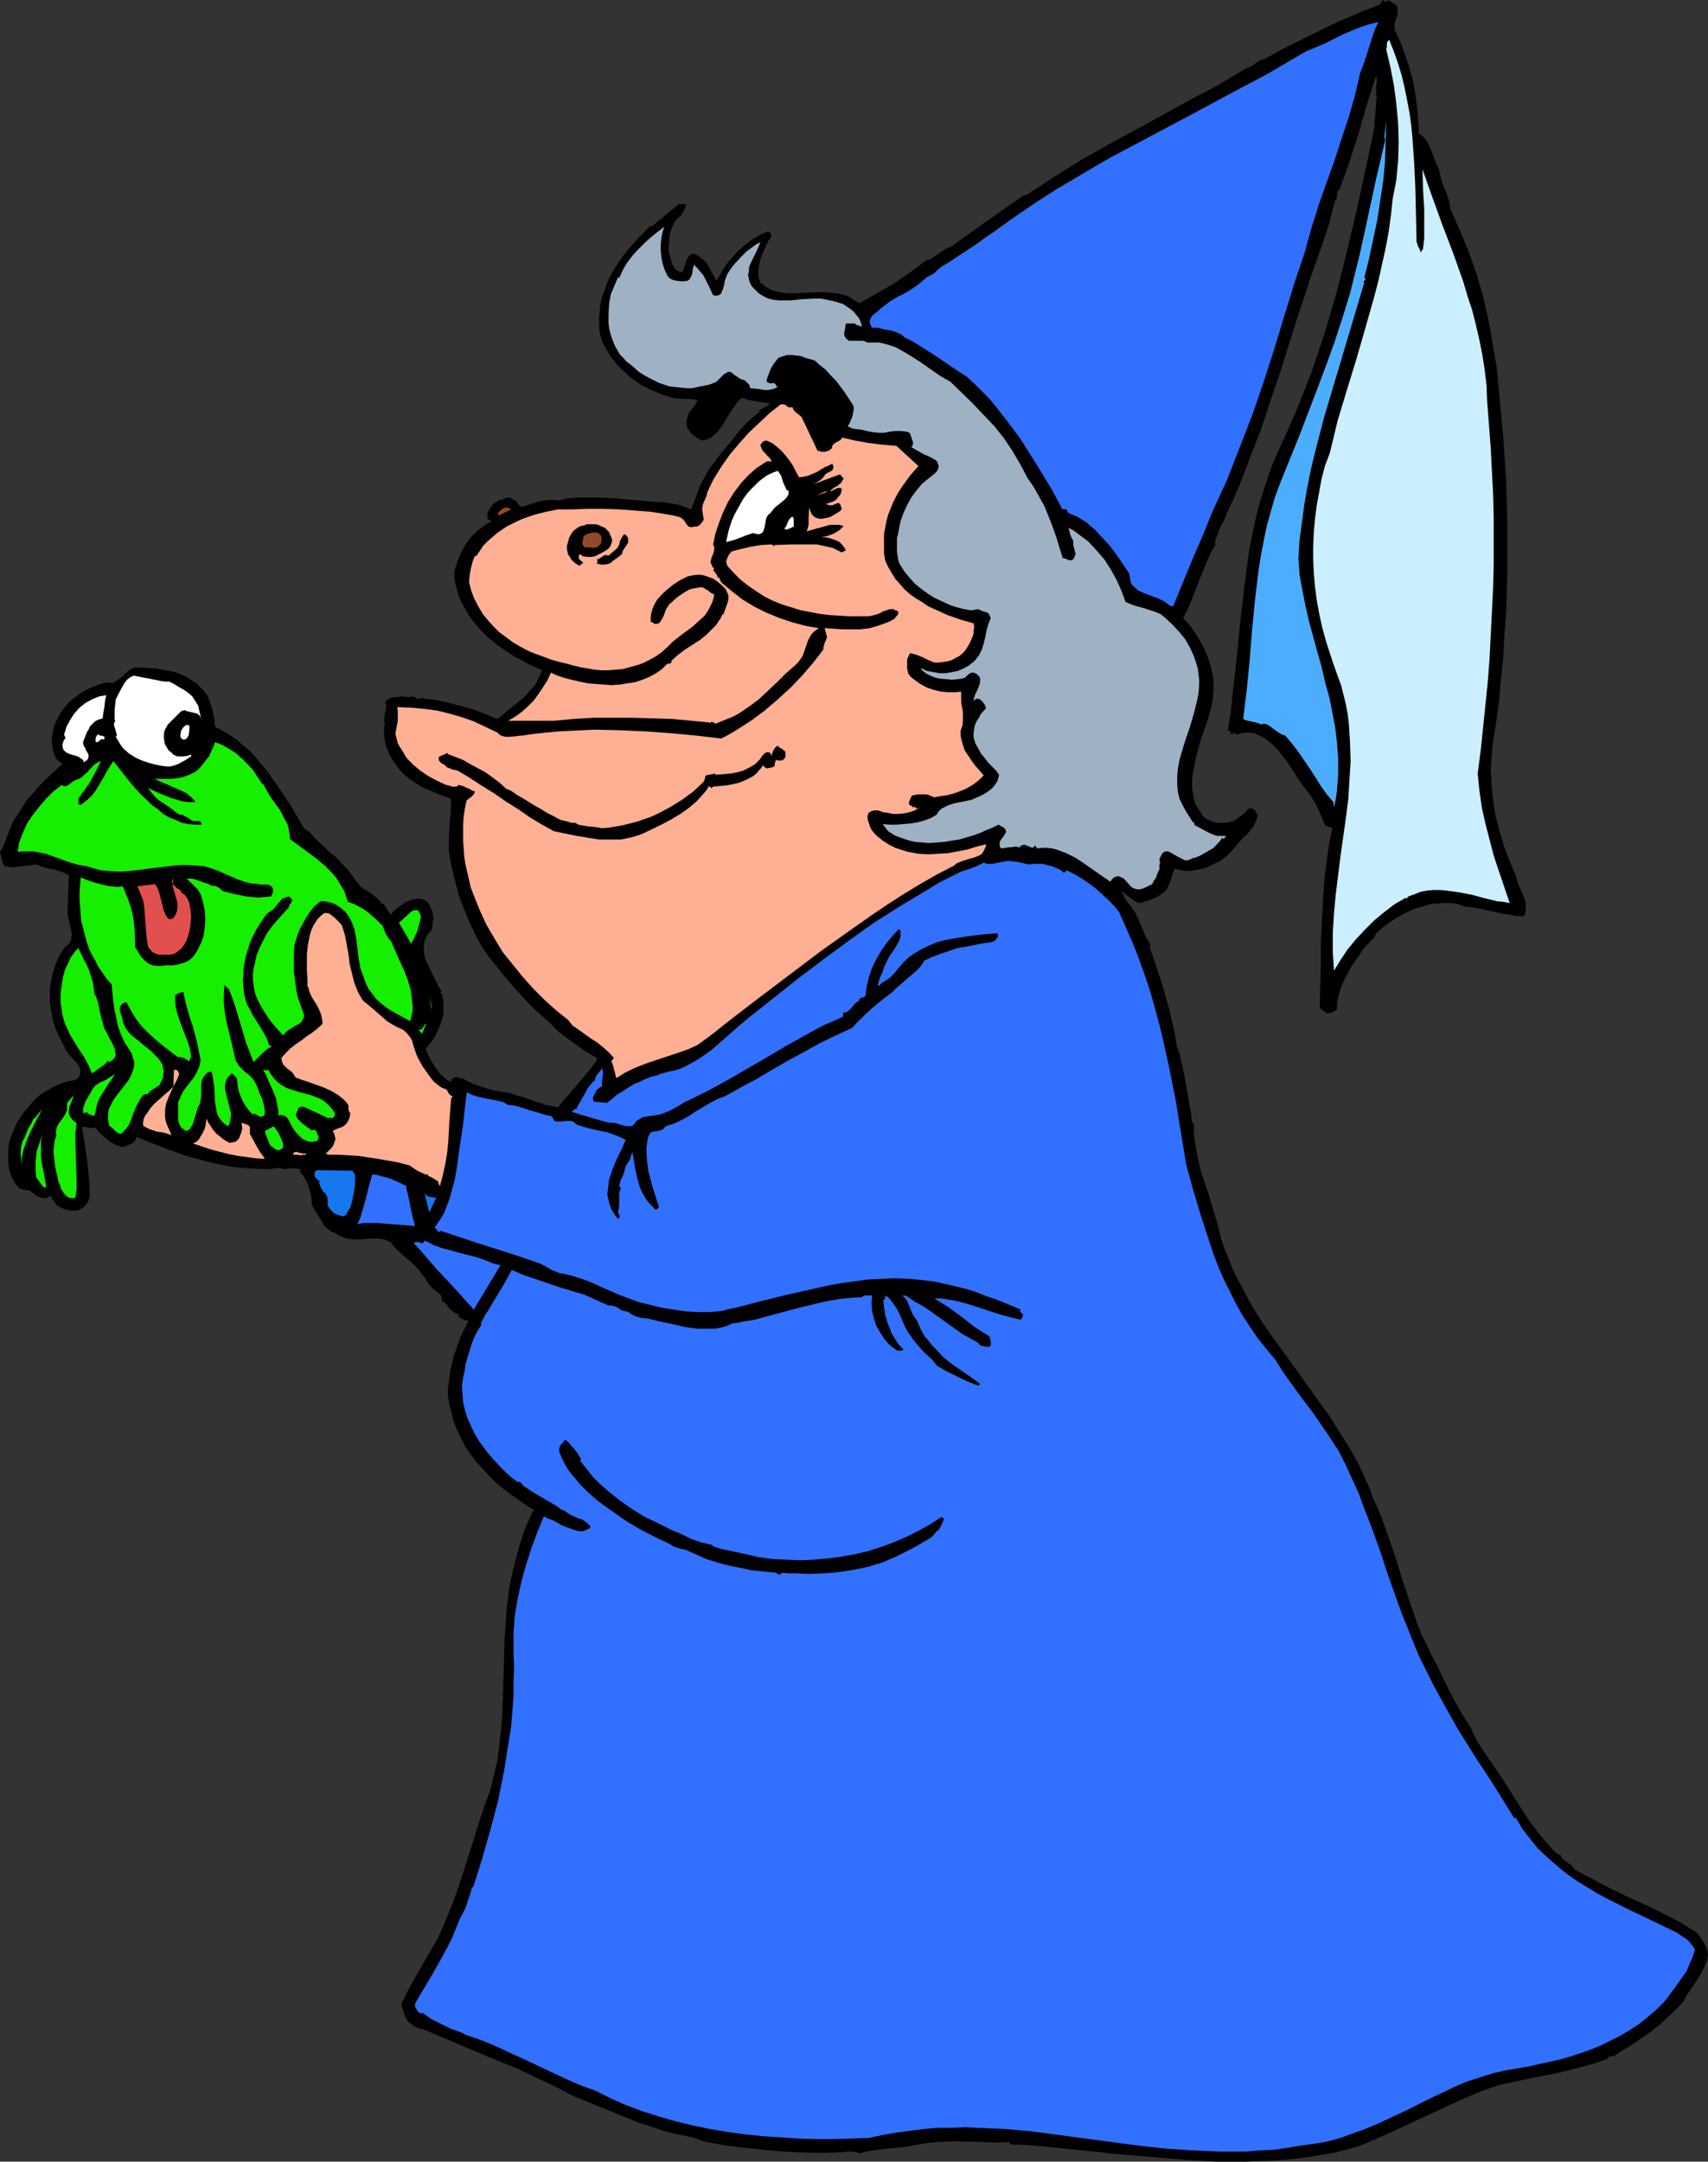 <?xml version="1.0" encoding="UTF-8" standalone="no"?>
<svg
   version="1.0"
   width="123.018mm"
   height="155.668mm"
   id="svg40"
   sodipodi:docname="Princess with Frog 2.wmf"
   xmlns:inkscape="http://www.inkscape.org/namespaces/inkscape"
   xmlns:sodipodi="http://sodipodi.sourceforge.net/DTD/sodipodi-0.dtd"
   xmlns="http://www.w3.org/2000/svg"
   xmlns:svg="http://www.w3.org/2000/svg">
  <rect width="100%" height="100%" fill="#333333" stroke="none"/>
  <sodipodi:namedview
     id="namedview40"
     pagecolor="#ffffff"
     bordercolor="#000000"
     borderopacity="0.25"
     inkscape:showpageshadow="2"
     inkscape:pageopacity="0.0"
     inkscape:pagecheckerboard="0"
     inkscape:deskcolor="#d1d1d1"
     inkscape:document-units="mm" />
  <defs
     id="defs1">
    <pattern
       id="WMFhbasepattern"
       patternUnits="userSpaceOnUse"
       width="6"
       height="6"
       x="0"
       y="0" />
  </defs>
  <path
     style="fill:#000000;fill-opacity:1;fill-rule:evenodd;stroke:none"
     d="m 377.035,0.485 0.485,-0.162 0.323,-0.162 h 0.323 l 0.485,0.323 0.808,0.485 0.808,0.646 0.162,0.808 V 3.232 4.04 l -0.323,0.808 -0.485,1.616 v 0.808 0.808 l 1.616,3.393 1.293,3.555 1.131,3.393 0.97,3.555 0.646,3.555 0.485,3.555 0.323,3.717 0.162,3.555 1.131,0.808 0.97,1.131 0.646,1.293 0.646,1.293 0.485,1.454 0.485,1.293 0.646,1.454 0.485,1.131 0.323,1.454 0.323,1.454 0.97,2.424 0.97,2.585 0.323,1.293 0.162,1.454 2.586,5.817 2.424,5.817 2.101,5.979 1.778,6.14 1.454,6.302 1.131,6.302 1.131,6.625 0.646,6.787 1.131,12.119 0.808,11.958 0.323,12.119 v 5.979 6.14 l -0.162,5.979 -0.162,5.979 -0.485,5.979 -0.323,6.14 -0.646,5.979 -0.485,5.817 -0.808,5.979 -0.97,5.979 -0.162,2.262 -0.162,2.262 -0.162,2.262 0.162,2.424 0.323,4.525 0.646,4.686 1.131,4.525 1.293,4.363 1.616,4.363 1.778,4.201 0.323,1.293 0.485,1.293 1.131,2.585 0.485,1.131 0.162,1.454 v 1.454 l -0.162,0.646 -0.323,0.808 h -1.778 l -1.939,-0.323 -2.101,-0.323 -4.363,-0.97 -2.101,-0.485 -2.101,-0.323 -1.778,-0.162 -1.778,-0.646 -1.939,-0.323 h -1.778 l -2.101,0.162 h -0.97 l -0.808,0.162 -1.131,0.323 -0.97,0.323 -2.263,0.646 -2.424,1.131 -2.101,1.131 -2.263,1.454 -1.939,1.454 -0.808,0.808 -0.808,0.646 -0.323,0.808 -0.485,0.646 -1.293,1.293 -1.293,1.454 -0.485,0.646 -0.485,0.808 -2.263,3.232 -0.97,1.778 -0.97,1.778 -0.808,1.778 -0.646,1.939 -0.485,1.939 -0.162,1.939 v 0.323 0.323 l -0.162,0.162 -0.323,0.323 -0.646,0.323 -0.646,0.162 h -0.323 l -0.323,0.162 -0.485,-0.162 -0.323,-0.162 -0.808,-0.646 -0.323,-0.323 -0.323,-0.485 0.162,-5.979 0.162,-5.979 v -6.14 l 0.323,-6.14 0.323,-6.14 0.485,-5.979 0.808,-6.14 0.485,-2.909 0.646,-2.909 v -0.323 h -0.162 l -0.323,-0.323 h -0.323 -0.162 l -0.485,-0.323 -0.323,0.162 -0.97,-2.262 -0.97,-2.262 -1.131,-2.262 -1.293,-1.939 -0.97,-1.293 -1.131,-1.454 -1.939,-2.909 -2.101,-3.232 -1.131,-1.454 -1.131,-1.454 -1.131,-1.293 -1.293,-1.131 -1.293,-0.97 -1.454,-0.808 -1.454,-0.646 -1.616,-0.162 h -0.808 l -0.97,0.162 -0.808,0.162 -0.808,0.162 -0.646,-0.485 -0.485,0.485 h -0.162 l -0.162,-0.323 v -0.323 l -0.323,-0.323 h -0.162 -0.323 l 0.808,-4.848 0.485,-4.848 1.131,-10.019 0.97,-9.695 1.131,-9.857 0.646,-4.848 0.646,-4.848 0.97,-4.848 0.97,-4.686 1.293,-4.686 1.454,-4.525 1.616,-4.686 1.939,-4.363 2.424,-5.333 2.263,-5.171 2.101,-5.332 2.101,-5.333 1.778,-5.333 1.778,-5.333 1.616,-5.494 1.616,-5.494 2.747,-10.988 2.586,-10.988 2.424,-11.15 2.424,-11.311 0.162,-2.424 0.162,-2.262 0.323,-4.363 -0.162,0.323 V 24.562 h 0.162 l -0.162,-0.485 v -0.323 -0.485 l 0.162,-0.485 V 21.653 21.168 l -0.162,-0.485 -1.293,3.878 -1.293,4.04 -1.131,4.04 -1.131,4.04 -0.646,1.939 -0.646,1.939 -1.131,3.555 -1.293,3.555 -0.646,1.778 -0.646,1.939 -0.485,0.323 -0.162,0.323 -0.162,0.97 v 0.808 l -0.162,0.323 -0.323,0.485 -0.808,3.07 -0.808,3.07 -1.939,5.979 -2.101,5.817 -1.131,3.232 -0.97,3.07 -2.586,7.756 -2.424,7.756 -2.424,7.595 -2.586,7.595 -2.424,7.433 -2.909,7.433 -2.909,7.595 -1.616,3.717 -1.778,3.717 -0.323,0.97 -0.485,1.131 -1.131,2.101 -0.808,2.262 -0.485,1.131 v 1.293 l -1.293,2.262 -1.131,2.585 -2.101,5.171 -0.97,2.585 -0.97,2.424 -1.131,2.585 -1.131,2.262 2.263,2.585 1.939,2.909 0.808,1.454 0.808,1.616 0.646,1.454 0.646,1.778 0.485,1.616 0.323,1.616 0.323,1.616 v 1.778 1.778 l -0.162,1.778 -0.323,1.778 -0.485,1.778 -0.808,2.909 -1.131,3.07 -0.97,3.07 -0.808,3.07 -0.646,3.232 -0.323,1.616 -0.162,1.616 v 1.616 l 0.162,1.616 0.323,1.616 0.323,1.616 1.778,2.747 0.162,-0.323 -0.162,0.323 0.323,0.485 0.485,0.485 0.646,0.485 0.808,0.323 0.808,0.323 0.808,0.323 h 0.808 0.97 1.131 l 1.131,-0.323 0.808,-0.162 0.808,-0.485 0.808,-0.646 0.808,-0.646 0.808,-0.646 0.808,-0.97 0.646,-0.162 0.485,0.162 0.323,0.162 0.323,0.323 0.162,0.323 0.162,0.323 0.323,0.485 0.162,0.162 -0.485,1.454 -0.646,1.454 -0.808,1.131 -0.97,1.131 -1.131,0.97 -0.97,1.131 -0.97,1.131 -0.97,1.131 -1.454,1.454 -1.778,1.454 -2.101,0.97 -1.939,0.97 -2.263,0.485 -2.101,0.323 h -0.97 l -1.131,-0.162 -0.97,-0.162 -0.97,-0.323 -0.323,0.646 -0.323,0.808 -0.485,1.778 -0.646,1.616 -0.485,0.808 -0.485,0.646 -1.616,1.131 -1.616,0.808 -1.778,0.646 -0.97,0.323 -0.808,0.162 -1.293,-0.485 -1.131,-0.808 -1.293,-0.97 -1.131,-0.97 0.162,0.646 0.323,0.646 0.808,1.454 1.131,1.454 0.485,0.646 0.485,0.646 1.131,2.262 1.939,4.686 1.293,2.262 -0.323,0.323 1.131,3.232 1.131,3.393 1.131,3.393 1.939,6.787 0.808,3.555 0.808,3.393 0.485,3.393 0.808,2.101 0.485,2.101 0.97,4.686 1.616,9.211 0.162,0.97 v 0.808 l 0.162,0.808 0.485,0.646 v 1.939 l 0.162,1.939 0.323,1.939 0.323,1.939 0.808,3.878 1.131,3.717 1.293,3.717 1.131,3.878 1.131,3.717 0.97,3.878 0.808,2.585 0.97,2.424 0.97,2.424 0.97,2.424 2.424,4.525 2.424,4.525 2.747,4.363 2.909,4.201 6.141,8.403 5.98,8.403 3.071,4.201 2.747,4.363 2.747,4.363 2.586,4.525 2.101,4.686 1.131,2.424 0.808,2.424 1.293,2.747 1.131,2.747 1.939,5.494 1.939,5.817 1.778,5.656 1.939,5.817 1.939,5.656 1.131,2.909 1.293,2.585 1.293,2.747 1.454,2.747 2.101,4.363 2.263,4.525 2.424,4.363 2.747,4.363 0.323,0.808 0.485,0.97 0.97,1.939 1.131,1.778 0.485,0.808 0.485,0.646 2.424,3.555 2.424,3.555 4.687,7.433 2.424,3.717 2.586,3.393 1.293,1.616 1.454,1.616 1.293,1.454 1.454,1.293 0.323,-0.323 0.323,0.808 0.323,0.485 1.293,0.97 1.131,0.808 0.485,0.485 0.323,0.646 3.717,1.939 3.555,1.939 3.879,1.939 4.04,1.939 4.687,2.101 4.687,2.262 4.525,2.424 2.101,1.293 2.101,1.293 0.97,1.293 0.97,1.454 0.808,1.616 0.323,1.778 -0.323,1.616 -0.646,1.616 -0.808,1.616 -0.97,1.616 -0.97,1.454 -2.101,3.07 -0.808,1.616 -1.939,2.101 -2.263,2.101 -2.263,2.101 -2.424,1.939 -2.586,1.778 -2.586,1.778 -2.586,1.616 -2.586,1.616 -0.162,-0.162 h -0.323 l -0.646,0.323 -0.323,0.162 -0.162,0.323 -0.323,0.162 v 0 l -3.394,1.131 -3.555,0.97 -3.717,0.97 -3.555,0.808 -7.434,1.454 -7.434,1.616 -4.687,1.616 -4.525,1.939 -4.687,2.101 -4.525,2.101 -9.373,4.363 -4.687,2.101 -4.848,2.101 -3.717,1.131 -3.879,0.97 -3.879,0.646 -4.04,0.646 -3.879,0.485 -4.202,0.323 -4.04,0.162 -4.04,0.162 h -4.04 -4.04 l -8.08,-0.485 -7.757,-0.646 -7.757,-0.646 -4.04,-0.323 -4.04,-0.485 -7.919,-0.808 -7.919,-0.808 -4.04,-0.323 -4.363,-0.162 v -0.162 l -0.485,-0.485 -3.232,0.162 -3.394,-0.162 -6.464,-0.162 h -3.232 l -3.232,0.162 -3.071,0.323 -2.909,0.485 -1.616,0.323 -1.939,0.323 -3.879,0.323 -3.879,0.485 -1.939,0.323 -1.778,0.485 -0.808,-0.323 -0.97,-0.162 h -1.131 -0.646 l -0.808,0.162 -4.363,0.162 h -4.525 l -4.687,-0.162 -4.848,-0.323 -4.848,-0.485 -4.848,-0.485 -4.687,-0.646 -4.525,-0.808 -1.939,-0.646 -1.939,-0.646 -2.101,-0.485 -2.101,-0.323 -3.555,-0.97 -3.394,-1.131 -3.555,-1.131 -3.555,-1.454 -6.788,-2.747 -7.111,-2.909 -5.01,-2.585 -5.171,-2.424 -5.01,-2.424 -5.171,-2.101 -10.02,-4.201 -10.343,-4.363 -0.485,-0.162 -0.808,-0.162 -0.808,-0.323 -0.808,-0.323 -0.646,-0.646 -0.808,-0.485 -0.485,-0.808 -0.323,-0.646 -0.646,-1.616 -0.485,-1.778 1.616,-3.393 1.778,-3.232 1.939,-3.393 1.939,-3.393 1.939,-3.232 1.778,-3.555 1.454,-3.555 1.454,-3.555 1.454,-4.04 1.293,-3.878 2.424,-7.595 2.424,-7.756 1.293,-3.878 1.454,-3.878 0.97,-4.04 0.97,-4.04 0.485,-4.04 0.485,-4.201 0.323,-4.04 0.162,-4.201 0.485,-16.967 0.323,-4.363 0.323,-4.201 0.485,-4.04 0.808,-4.201 0.97,-4.04 1.131,-4.04 0.808,-2.585 0.808,-2.424 1.131,-2.424 1.131,-2.424 -2.101,-1.293 -2.101,-1.454 -2.101,-1.454 -2.101,-1.616 -1.939,-1.616 -1.778,-1.778 -1.778,-1.939 -1.778,-1.939 -1.454,-1.939 -1.454,-2.101 -1.131,-2.262 -1.131,-2.262 -0.97,-2.424 -0.646,-2.585 -0.646,-2.747 -0.323,-2.585 0.323,-2.747 0.323,-2.585 0.485,-2.424 0.646,-2.424 0.808,-2.262 0.808,-2.262 1.131,-2.424 1.131,-2.262 -0.808,-0.162 -0.646,-0.323 -0.808,-0.323 -0.485,-0.485 0.323,-0.323 -1.131,-0.485 -0.97,-0.646 -0.808,-0.808 -0.323,-0.485 -0.323,-0.646 -0.162,0.323 -0.162,-0.485 v -0.162 l -0.323,-0.162 h -0.323 l -0.162,-0.162 -0.162,-0.646 V 352.915 l -0.323,-0.485 -0.162,-0.162 -0.97,-0.808 -0.97,-0.808 -0.808,-0.808 -0.646,-0.808 -0.485,-0.97 -0.808,-0.97 -1.293,-1.778 -0.808,-0.808 -0.808,-0.808 -0.97,-0.808 -1.131,-0.97 -1.939,-1.778 -0.97,-0.97 -0.808,-1.131 -0.808,-0.323 -0.808,-0.323 -0.808,-0.162 -0.808,-0.162 h -1.778 l -3.879,0.323 -2.101,-0.162 -0.97,-0.162 -0.97,-0.323 -1.131,-0.485 -0.97,-0.646 -1.293,-0.485 -0.97,-0.808 -0.808,-0.808 -0.646,-1.131 -1.454,-2.262 -1.293,-2.262 v -1.293 l -0.162,-1.131 -0.323,-1.293 -0.323,-1.131 -0.485,-1.293 -0.646,-1.131 -1.454,-2.101 0.162,0.162 0.485,-0.162 -0.646,-0.323 -0.646,-0.162 h -0.646 -0.808 l -1.616,0.162 h -0.808 l -0.646,-0.323 -2.747,0.323 h -2.747 l -2.747,-0.162 -2.586,-0.162 -2.586,-0.323 -2.424,-0.485 -2.586,-0.485 -2.424,-0.646 -4.687,-1.293 -4.525,-1.616 -4.687,-1.778 -4.363,-1.778 -0.162,0.646 -0.323,0.485 -0.485,0.485 -0.485,0.323 -1.293,0.485 -1.131,0.323 -1.131,-0.323 -1.131,-0.485 -0.97,-0.485 -0.97,-0.808 -1.616,-1.454 -1.616,-1.778 -0.485,0.162 h -0.646 l -0.646,-0.162 -0.97,-0.162 h -0.323 l -0.485,0.162 0.808,4.525 0.646,4.686 0.485,4.686 0.162,2.424 v 2.424 l -0.323,1.293 -0.646,0.97 -0.808,0.808 -1.131,0.646 -0.808,0.162 H 19.716 18.908 l -0.646,-0.162 -1.454,-0.485 -1.454,-0.808 -0.323,-0.646 -0.485,-0.646 -0.485,-0.646 -0.323,-0.646 -0.323,0.323 -0.485,0.162 -0.485,0.162 h -0.646 l -1.293,-0.323 -0.485,-0.323 -0.646,-0.323 -0.485,-0.485 -0.485,-0.323 -0.485,-0.323 H 7.434 l -2.101,-0.485 -1.131,-1.293 -0.808,-1.454 -0.646,-1.454 -0.323,-1.454 -0.162,-1.616 v -1.616 -1.616 l 0.162,-1.778 0.485,-1.616 0.646,-1.616 0.646,-1.616 0.808,-1.454 0.97,-1.454 0.97,-1.293 1.131,-1.293 1.131,-1.293 1.131,-1.131 1.293,-0.97 1.454,-0.808 1.293,-0.808 1.616,-0.646 1.454,-0.646 1.454,-0.323 1.616,-0.323 0.646,-0.485 0.485,-0.646 0.162,-0.646 0.162,-0.485 -0.162,-0.646 -0.162,-0.646 -0.808,-1.131 -2.101,-2.262 -0.808,-1.131 -0.323,-0.646 -0.162,-0.485 -0.808,-1.616 -0.808,-1.454 -0.646,-1.616 -0.646,-1.778 -0.323,-1.616 -0.323,-1.778 -0.323,-1.778 v -1.778 -1.778 l 0.162,-1.616 0.323,-1.778 0.485,-1.778 0.485,-1.616 0.646,-1.616 0.808,-1.616 0.97,-1.454 0.646,-0.646 0.646,-0.485 0.323,-0.646 0.323,-0.485 v -0.646 l 0.162,-0.646 -0.162,-1.293 -0.162,-0.646 -0.162,-0.646 -0.323,-1.454 -0.323,-1.454 V 247.396 l 0.323,-9.211 -1.293,-0.646 -0.97,-0.323 -2.101,-0.646 -1.131,-0.162 -1.131,-0.323 -0.97,-0.323 -1.293,-0.485 -1.131,0.162 -0.97,0.162 -2.101,0.162 -1.939,0.323 L 2.424,235.923 1.293,235.761 0.808,234.953 0.485,233.984 0.323,233.014 0,231.883 l 0.808,-1.293 0.485,-1.293 0.97,-2.424 0.97,-2.585 0.646,-1.293 0.97,-1.293 1.131,-1.939 1.293,-1.939 1.616,-1.778 1.454,-1.778 3.232,-3.232 3.394,-3.07 -0.97,-0.808 -0.808,-0.808 -0.485,-1.131 -0.323,-1.293 -0.162,-1.131 -0.162,-1.293 0.162,-1.131 0.162,-1.293 0.323,-1.293 0.485,-1.293 0.646,-1.293 0.646,-1.131 0.646,-0.97 0.808,-0.97 0.808,-0.97 0.97,-0.808 2.101,-1.616 2.263,-1.293 2.424,-0.97 2.586,-0.808 0.485,0.162 h 0.646 0.646 l 0.485,-0.323 0.808,-0.485 0.808,-0.646 0.485,-0.323 0.323,-0.485 0.97,-0.808 0.97,-0.646 1.131,-0.485 2.747,0.162 2.747,0.162 2.747,0.485 2.586,0.485 2.424,0.97 1.131,0.646 1.131,0.808 1.131,0.646 0.97,0.97 0.97,0.97 0.97,1.293 0.808,1.939 0.646,2.262 0.485,2.262 0.162,2.101 2.101,1.131 1.939,1.131 1.939,1.293 1.778,1.616 1.778,1.454 1.616,1.778 1.454,1.778 1.616,1.939 2.747,3.878 2.586,3.878 1.293,1.939 1.131,1.939 1.131,1.939 1.131,1.939 1.616,1.131 1.293,1.454 1.454,1.454 1.616,1.454 1.293,1.293 1.293,0.97 2.263,2.424 1.131,1.131 0.97,1.293 1.131,1.616 1.293,1.616 0.808,0.646 0.808,0.485 0.808,0.485 0.808,0.485 1.293,1.131 0.808,0.808 0.808,0.97 0.162,-0.323 1.939,3.07 0.808,-0.97 1.131,-0.97 1.131,-0.808 1.131,-0.808 1.293,-0.485 1.293,-0.323 h 1.293 l 0.646,0.162 0.485,0.162 0.97,0.646 0.485,0.97 0.485,0.97 0.323,1.131 0.162,1.131 -0.162,1.131 -0.162,1.131 -0.162,1.131 -0.97,0.97 -0.485,0.97 -0.485,0.97 -0.162,0.97 v 1.131 0.97 l 0.162,0.97 0.323,1.131 0.97,1.939 0.97,2.101 0.97,1.939 0.485,0.97 0.485,0.97 0.485,0.485 -0.323,0.323 0.485,0.808 0.162,0.97 0.162,0.97 v 0.97 0.97 1.131 l -0.485,1.939 -0.808,2.262 -0.97,1.939 -1.293,1.939 -1.293,1.616 1.131,2.585 0.808,1.293 0.808,1.293 0.808,1.131 0.97,0.97 1.131,0.97 1.293,0.808 v -0.323 -0.323 l 0.323,-0.323 0.485,-0.323 0.646,-0.162 0.808,0.323 0.97,0.162 0.97,0.485 1.939,0.97 0.97,0.323 0.97,0.323 1.939,0.646 1.939,0.485 1.939,0.323 2.101,0.323 1.778,0.646 1.778,0.485 3.232,1.131 3.071,0.97 1.616,0.323 1.616,0.323 1.293,-1.616 1.293,-1.454 2.747,-3.232 2.747,-3.232 1.293,-1.616 1.131,-1.616 v -0.323 l 0.162,-0.323 -1.778,-0.97 -2.101,-1.293 -3.555,-2.585 -1.778,-1.293 -1.616,-1.293 -1.454,-1.454 -1.454,-1.454 -2.101,-1.778 -2.101,-1.939 -1.939,-2.101 -1.939,-2.101 -1.939,-2.262 -1.939,-2.262 -3.879,-4.848 -2.101,-3.07 -1.778,-3.393 -1.616,-3.555 -1.454,-3.555 -1.293,-3.555 -0.97,-3.717 -0.97,-3.878 -0.646,-3.878 v -3.393 l 0.162,-3.555 0.323,-3.555 0.162,-3.717 -1.454,-0.646 -1.454,-0.485 -2.747,-1.131 -1.454,-0.646 -1.293,-0.646 -1.454,-0.97 -1.454,-0.97 -1.616,-1.293 -1.454,-1.616 -1.293,-1.778 -1.131,-1.939 -0.808,-1.939 -0.323,-1.131 -0.162,-0.97 -0.162,-0.97 v -1.131 -1.131 l 0.162,-0.97 -0.162,-0.646 v -0.646 l 0.162,-1.454 0.323,-1.616 0.162,-0.646 -0.162,-0.485 -0.162,-0.323 v -0.323 l 0.323,-0.323 0.162,-0.162 0.323,-0.162 0.323,-0.162 h 0.162 l 0.162,-0.323 1.616,-0.162 1.616,-0.162 1.616,0.162 1.454,-0.162 0.485,0.323 0.323,0.323 h 0.646 l 0.808,-0.162 h 0.485 l 0.485,0.162 2.586,0.323 2.586,0.485 2.424,0.646 2.424,0.646 2.424,0.646 2.263,0.808 2.424,0.97 2.424,0.97 1.778,-1.454 1.778,-1.454 1.778,-1.454 1.778,-1.454 1.454,-1.616 1.454,-1.616 0.646,-0.97 0.485,-1.131 0.485,-0.97 0.485,-1.131 -3.879,-1.778 -1.939,-1.131 -1.939,-0.97 -1.939,-1.293 -1.939,-1.293 -1.616,-1.293 -1.778,-1.454 -1.616,-1.616 -1.454,-1.778 -1.454,-1.778 -1.131,-1.939 -1.131,-1.939 -0.97,-2.262 -0.646,-2.262 -0.485,-2.424 0.162,-2.262 0.808,-2.424 0.97,-2.262 1.131,-2.101 1.454,-1.939 1.778,-1.778 1.939,-1.454 0.97,-0.646 1.131,-0.485 -0.485,-0.162 -0.323,-0.162 -0.323,-0.323 -0.162,-0.323 v -0.485 -0.323 -0.485 l 0.162,-0.323 0.323,-0.646 0.323,-0.485 0.646,-0.808 0.323,-0.323 0.485,-0.323 0.97,-0.646 h 0.485 l 0.485,-0.162 0.808,-0.323 0.485,-0.162 h 0.485 l 0.485,0.162 0.485,0.485 h 0.323 l 0.323,0.162 0.485,0.646 0.485,0.646 0.323,0.162 0.323,0.323 2.586,-0.808 2.424,-0.808 1.454,-0.162 1.293,-0.162 h 1.293 l 1.293,0.162 1.616,-0.485 3.394,-0.323 h 1.939 3.555 l 3.879,0.162 7.434,0.646 3.555,0.323 3.232,0.162 0.808,0.162 0.97,0.162 1.939,0.323 1.939,0.646 0.808,0.323 0.808,0.323 1.131,-2.909 1.131,-3.07 1.454,-2.909 0.808,-1.454 0.97,-1.454 1.293,-1.616 1.454,-1.939 0.808,-0.97 0.808,-0.97 1.616,-1.939 1.616,-2.101 1.778,-1.939 1.939,-1.778 1.939,-1.616 -0.323,-0.323 0.162,-0.162 h 0.323 l 0.808,-0.485 0.97,-0.485 0.808,-0.808 -1.778,-0.162 -1.939,-0.323 -1.939,-0.323 -1.939,-0.646 -0.808,0.646 -0.646,0.808 -1.293,1.778 -1.131,1.778 -1.131,1.939 -1.131,1.616 -0.646,0.808 -0.808,0.646 -0.646,0.646 -0.808,0.485 -0.97,0.323 -0.97,0.162 -1.454,-0.808 -1.293,-0.97 -0.485,-0.646 -0.485,-0.646 -0.323,-0.808 -0.162,-0.808 0.162,-0.97 0.162,-0.808 0.323,-0.97 0.485,-0.646 1.131,-1.454 0.808,-1.293 -0.808,-0.323 -0.97,-0.162 h -1.939 l -2.101,-0.162 -1.131,-0.162 -0.97,-0.323 -1.616,-0.485 -1.454,-0.646 -1.616,-0.646 -2.909,-1.454 -1.293,-0.97 -1.454,-0.97 -1.131,-1.131 -1.293,-1.131 -1.131,-1.131 -0.97,-1.293 -0.97,-1.131 -0.808,-1.454 -0.808,-1.293 -0.646,-1.454 -0.485,-1.454 -0.323,-2.101 v -2.262 l 0.162,-2.101 0.162,-2.101 0.485,-1.939 0.808,-2.101 0.646,-1.939 0.97,-1.939 1.131,-1.939 1.131,-1.778 1.293,-1.778 1.293,-1.616 2.909,-3.232 3.071,-3.07 0.162,0.323 7.434,-6.14 h 1.939 v 0.485 l -0.162,0.485 -0.323,0.808 -0.485,0.646 -0.485,0.97 v -0.323 0.162 l -0.808,0.646 -0.808,0.97 -0.485,1.131 -0.485,1.131 -0.323,1.293 -0.162,1.454 -0.162,2.747 0.485,1.778 0.485,1.939 0.485,0.646 0.485,0.808 0.808,0.485 0.808,0.323 0.485,-0.646 0.162,-0.646 0.323,-0.808 0.162,-0.808 0.323,-0.646 0.323,-0.646 0.485,-0.485 0.646,-0.485 0.646,0.162 0.485,0.162 0.97,0.646 0.97,0.808 0.97,0.97 1.293,2.424 0.646,1.131 0.646,1.131 1.293,-2.262 1.293,-2.101 1.616,-1.939 1.616,-1.778 1.778,-1.616 1.939,-1.454 2.101,-1.293 2.263,-0.97 0.485,0.162 0.323,0.323 0.162,0.323 v 0.323 l -0.162,0.646 -0.485,0.485 -0.646,1.293 -0.646,1.454 -0.646,1.454 -0.485,1.454 -0.323,1.616 -0.162,1.454 0.162,1.616 0.485,1.616 0.323,-0.323 0.485,0.646 0.646,0.485 1.293,0.808 1.616,0.485 1.454,0.323 1.778,0.162 h 1.778 l 3.717,-0.162 3.717,-0.162 1.939,0.162 1.778,0.162 1.616,0.323 1.778,0.485 1.454,0.97 0.808,0.485 0.646,0.485 2.263,-1.293 2.263,-1.293 4.848,-2.747 4.687,-3.232 2.101,-1.616 2.263,-1.616 0.97,-0.162 0.646,-0.485 1.454,-0.97 1.616,-1.131 0.808,-0.485 0.97,-0.323 5.01,-3.555 5.01,-3.555 5.01,-3.555 5.172,-3.555 0.323,0.162 3.717,-2.424 3.717,-2.424 7.434,-4.686 7.434,-4.201 7.434,-4.04 15.03,-8.241 7.596,-4.04 7.596,-4.525 0.646,-0.162 0.646,-0.323 1.131,-0.808 1.293,-0.808 0.646,-0.323 0.808,-0.162 3.717,-2.101 3.717,-1.939 4.04,-1.939 3.879,-1.939 4.04,-1.939 4.04,-1.778 3.879,-1.616 3.879,-1.454 L 376.389,0 Z"
     id="path1" />
  <path
     style="fill:#3270ff;fill-opacity:1;fill-rule:evenodd;stroke:none"
     d="m 375.257,5.979 -0.808,1.616 -0.646,1.778 -1.131,3.555 -1.131,3.555 -0.646,1.778 -0.646,1.616 -1.454,6.302 -1.778,6.14 -1.939,5.817 -1.939,5.979 -2.101,5.817 -2.101,5.979 -1.939,6.14 -1.778,6.464 -2.909,8.726 -2.747,8.888 -2.747,9.049 -2.909,9.049 -3.071,8.888 -3.394,8.726 -3.394,8.726 -1.939,4.201 -1.939,4.201 -2.747,6.787 -2.747,6.302 -2.586,6.302 -2.586,6.302 v 0.162 l -0.323,0.162 h -0.485 l -0.162,-0.162 h -0.162 l -0.162,-0.162 v 0 l -0.646,-0.485 -0.646,-0.485 -1.616,-0.808 -3.555,-1.293 -1.778,-0.808 -0.646,-0.485 -0.646,-0.646 -0.646,-0.646 -0.323,-0.97 -0.162,-0.97 -0.162,-0.97 -1.616,-2.424 -1.778,-2.585 -1.778,-2.424 -2.101,-2.262 -2.101,-2.262 -2.263,-1.939 -1.293,-0.808 -1.293,-0.808 -1.293,-0.485 -1.293,-0.646 v -0.323 -0.162 l -0.162,-0.162 -0.323,-0.162 h -0.485 l -0.485,-0.162 -2.586,-4.848 -2.909,-4.848 -2.909,-4.686 -3.071,-4.848 -3.394,-4.525 -3.394,-4.363 -1.778,-2.101 -1.939,-1.939 -1.939,-1.939 -1.939,-1.778 -4.202,-2.747 -4.202,-2.909 -4.363,-2.747 -2.101,-1.293 -2.263,-1.131 -0.646,-0.646 -0.97,-0.485 -0.808,-0.323 -0.97,-0.323 -0.97,-0.162 -0.97,-0.162 -1.778,-0.485 h -1.616 l -0.323,-0.485 -0.162,-0.485 -0.162,-0.485 v -0.485 l 0.323,-0.808 0.485,-0.646 1.454,-1.131 0.646,-0.646 0.646,-0.485 1.454,-1.131 1.454,-0.97 1.454,-0.808 1.616,-0.808 1.616,-0.97 1.454,-0.97 1.454,-1.131 1.454,-1.293 0.97,-0.485 1.131,-0.646 0.97,-0.97 0.97,-0.808 1.939,-1.131 1.939,-1.293 4.202,-2.747 1.939,-1.293 1.939,-1.454 1.939,-1.293 1.778,-1.293 5.01,-3.555 5.01,-3.393 5.01,-3.232 5.171,-3.07 5.172,-3.07 5.333,-3.07 10.666,-5.656 10.666,-5.656 10.505,-5.656 10.666,-5.656 10.181,-5.979 5.01,-2.101 4.848,-2.424 2.586,-1.131 2.424,-0.97 2.424,-0.808 z"
     id="path2" />
  <path
     style="fill:#ccefff;fill-opacity:1;fill-rule:evenodd;stroke:none"
     d="m 385.6,65.121 v 0.323 0.323 l 0.323,0.97 0.162,0.485 0.323,0.485 0.323,0.97 0.646,-0.97 0.323,-2.747 v -2.747 -5.333 l -0.323,-5.333 -0.162,-5.494 2.747,7.756 2.747,7.595 2.909,7.595 2.747,7.756 1.131,3.878 1.293,3.878 0.97,3.878 0.97,4.201 0.808,4.04 0.646,4.201 0.485,4.201 0.162,4.201 0.485,6.302 0.485,6.302 0.323,6.302 0.323,6.302 0.162,6.464 v 6.464 6.302 l -0.162,6.464 -0.323,6.464 -0.646,12.766 -0.485,6.302 -0.646,6.302 -0.646,6.302 -0.646,6.14 -0.808,6.14 0.485,4.686 0.646,4.525 0.97,4.363 1.131,4.363 1.131,4.363 1.454,4.363 2.909,8.564 -1.778,-0.323 -1.616,-0.162 -3.394,-0.808 -3.555,-0.97 -3.394,-0.646 -3.555,-0.485 -1.616,-0.162 h -1.778 l -1.778,0.162 -1.778,0.323 -1.616,0.646 -1.778,0.646 -0.485,0.646 -0.162,-0.323 -3.071,1.778 -2.747,2.101 -2.747,2.262 -2.586,2.585 -2.424,2.585 -2.263,2.747 -1.939,2.909 -1.778,2.909 -0.162,-2.585 -0.162,-2.585 v -5.171 l 0.323,-5.333 0.485,-5.171 0.646,-5.171 0.646,-5.171 1.454,-10.342 0.646,-5.009 0.323,-5.171 0.323,-5.333 -0.162,-5.171 -0.162,-2.585 -0.162,-2.585 -0.323,-2.585 -0.485,-2.585 -0.646,-2.585 -0.646,-2.585 -0.97,-2.585 -0.97,-2.747 -1.131,-3.393 -1.131,-3.555 -0.97,-3.555 -0.808,-3.717 -0.646,-3.555 -0.485,-3.717 -0.323,-3.717 -0.162,-3.717 v -3.555 l 0.162,-3.717 0.323,-3.717 0.485,-3.717 0.646,-3.555 0.646,-3.555 0.97,-3.717 1.293,-3.393 2.101,-8.726 2.586,-8.564 2.586,-8.403 2.424,-8.403 2.424,-8.564 1.131,-4.363 0.97,-4.363 0.97,-4.363 0.808,-4.363 0.646,-4.686 0.485,-4.525 0.485,-2.424 0.485,-2.585 0.485,-5.171 0.162,-5.171 -0.162,-5.171 -0.485,-5.171 -0.646,-5.009 -0.97,-5.009 -1.131,-4.848 0.162,-0.646 v -0.808 l 0.162,-0.646 0.323,-0.323 0.162,-0.162 1.293,3.232 1.131,3.232 0.97,3.232 0.808,3.393 0.646,3.232 0.646,3.393 0.485,3.393 0.323,3.393 0.485,6.787 0.323,6.948 0.162,6.948 z"
     id="path3" />
  <path
     style="fill:#4cadff;fill-opacity:1;fill-rule:evenodd;stroke:none"
     d="m 371.379,75.625 0.323,0.162 v 0.323 l -0.162,0.162 -0.323,0.323 v 0.162 l 0.162,0.162 -2.747,9.211 -2.747,9.211 -2.747,9.211 -2.747,9.211 -2.424,9.372 -1.131,4.686 -0.97,4.848 -0.808,4.686 -0.646,4.848 -0.646,4.848 -0.323,4.848 0.323,4.525 0.808,4.363 0.808,4.201 0.97,4.201 2.263,8.241 1.131,4.04 0.97,4.201 1.131,4.04 0.808,4.04 0.808,4.201 0.485,4.201 0.323,4.201 v 4.525 l -0.162,2.101 -0.162,2.262 -0.323,2.262 -0.485,2.262 -0.162,-1.454 -1.778,-2.101 -1.616,-2.262 -3.071,-4.848 -3.232,-4.686 -1.616,-2.101 -1.778,-2.101 -0.97,-0.323 -0.808,-0.485 -1.616,-1.131 -0.808,-0.646 -0.808,-0.485 -0.646,-0.162 -0.97,0.162 -1.293,-0.485 -2.263,-0.485 -0.646,-0.162 -0.646,-0.323 0.97,-7.918 0.808,-8.08 0.646,-8.241 0.808,-8.241 0.97,-8.08 0.646,-4.04 0.808,-4.201 0.808,-3.878 1.131,-4.04 1.131,-3.878 1.454,-3.878 5.172,-12.766 5.01,-13.089 2.424,-6.464 2.263,-6.302 2.101,-6.464 1.939,-6.302 1.293,-5.171 1.293,-5.171 2.263,-10.342 2.263,-10.503 2.424,-10.342 -0.162,-1.293 0.162,-1.293 0.162,-1.293 0.162,-1.454 -0.162,5.494 -0.162,5.333 -0.485,5.333 -0.808,5.333 -0.808,5.333 -1.131,5.333 -1.131,5.333 z"
     id="path4" />
  <path
     style="fill:#9eb2c4;fill-opacity:1;fill-rule:evenodd;stroke:none"
     d="m 180.841,61.728 -0.485,1.454 -0.323,1.616 -0.162,1.778 v 1.778 l 0.162,1.616 0.323,1.616 0.485,1.616 0.646,1.454 0.485,0.808 0.646,0.485 0.808,0.323 0.808,0.162 1.454,0.162 1.454,-0.162 0.485,-0.323 0.323,-0.485 0.323,-0.646 0.162,-0.485 0.162,-1.293 0.323,-1.131 0.97,0.97 0.808,0.97 0.808,0.97 0.485,0.97 1.131,2.262 0.97,2.101 0.646,0.162 h 0.485 l 0.485,-0.162 0.323,-0.162 0.323,-0.323 0.162,-0.485 0.323,-0.808 0.323,-1.131 0.162,-0.97 0.323,-0.97 0.323,-0.808 0.808,-1.293 0.97,-1.293 2.263,-2.424 1.131,-1.131 1.293,-0.97 1.293,-0.97 1.293,-0.646 -0.485,1.131 -0.646,1.454 -1.293,2.585 -0.646,1.454 -0.162,1.616 -0.162,0.646 0.162,0.808 0.162,0.808 0.323,0.808 0.485,0.808 0.646,0.646 1.131,1.131 1.293,0.808 1.293,0.646 1.454,0.323 1.454,0.162 h 3.232 l 1.454,-0.162 1.778,-0.162 3.232,-0.162 h 1.778 l 1.616,0.323 1.616,0.323 1.616,0.485 1.131,0.323 0.97,0.646 0.97,0.646 0.97,0.808 0.646,0.808 0.808,0.97 0.485,1.131 0.323,1.131 -0.646,-0.162 -0.485,-0.162 -0.485,-0.162 -0.323,-0.323 h -2.424 l -0.162,0.485 v 0.646 l -0.323,1.293 v 0.646 l 0.162,0.485 0.485,0.646 0.646,0.485 h 0.97 1.293 1.454 l 0.646,0.162 0.646,0.323 h 1.616 1.616 l 1.454,0.323 1.616,0.485 1.454,0.485 1.454,0.808 2.747,1.616 2.747,1.778 2.747,1.939 2.586,1.778 2.586,1.454 6.141,5.979 2.909,3.07 2.909,3.07 2.586,3.232 2.263,3.393 2.101,3.555 0.97,1.778 0.97,1.939 1.778,2.585 1.454,2.585 1.454,2.585 1.131,2.747 1.131,2.909 0.97,2.747 1.778,5.817 0.808,0.162 0.646,0.323 0.808,0.162 0.323,-0.162 0.323,-0.162 0.323,-0.646 0.323,-0.808 -0.162,-0.485 -0.162,-0.646 -0.323,-1.131 v -0.646 -0.646 l -0.485,-0.808 -0.323,-0.808 -0.485,-1.939 1.454,0.808 1.293,0.97 1.293,0.97 1.293,0.97 2.263,2.424 2.101,2.424 1.778,2.747 1.616,2.909 1.293,2.909 1.131,3.07 1.131,0.485 1.293,0.485 2.909,0.808 1.454,0.485 1.454,0.485 1.454,0.646 1.131,0.97 1.939,1.778 1.778,1.939 1.616,1.939 1.293,2.262 1.131,2.424 0.808,2.424 0.323,1.293 0.162,1.454 0.162,1.293 v 1.454 l -0.162,1.939 -0.323,1.939 -0.485,1.939 -0.485,1.939 -1.131,3.878 -1.293,3.717 -1.131,3.717 -0.485,1.939 -0.323,1.939 -0.162,1.939 v 1.939 l 0.162,2.101 0.485,2.101 0.808,1.616 0.97,1.778 1.131,1.778 0.485,0.808 0.808,0.808 -0.323,0.162 2.101,1.131 2.101,1.131 1.131,0.485 0.97,0.323 h 1.293 1.131 l -0.162,0.323 -0.162,0.162 -0.162,0.323 h -0.162 l -0.323,-0.323 -0.808,1.131 -0.808,0.808 -0.97,0.97 -1.131,0.646 -1.131,0.646 -1.131,0.646 -1.131,0.485 -1.131,0.323 -0.646,0.323 -0.646,0.162 h -0.646 l -0.646,-0.323 -1.293,-0.646 -1.131,-0.646 -1.131,-0.646 -0.485,-0.162 h -0.485 l -0.485,0.162 -0.485,0.323 -0.323,0.646 -0.485,0.97 0.162,0.97 -0.162,0.808 v 0.97 l -0.323,0.646 -0.646,1.778 -0.485,0.646 -0.485,0.97 -2.263,1.131 -0.485,0.162 -0.646,0.162 h -0.646 l -0.646,-0.162 -0.808,-0.323 -0.646,-0.646 -1.131,-1.293 -0.646,-0.646 -0.808,-0.323 -0.323,-0.162 h -0.485 l -0.485,0.162 -0.485,0.162 -0.97,1.131 -1.131,-0.808 -0.97,-0.646 -4.848,-3.393 -2.424,-1.616 -2.586,-1.293 -1.293,-0.485 -1.293,-0.485 -1.293,-0.323 -1.293,-0.162 h -1.293 l -1.454,0.162 -0.485,-0.808 -0.323,0.323 -0.162,0.162 -0.485,0.162 -0.485,-0.323 -0.646,-0.162 -0.646,-0.323 h -0.485 l -0.485,0.162 -0.323,0.162 -0.323,0.485 -0.485,-0.323 h -0.646 l -1.131,0.162 h -0.646 l -0.808,0.162 -1.131,0.162 -0.485,-0.485 v -0.485 -0.485 -0.323 l 0.485,-0.808 0.646,-0.808 0.485,-0.808 0.162,-0.323 -0.162,-0.323 -0.162,-0.485 -0.323,-0.323 -0.646,-0.323 -0.808,-0.485 -1.616,0.808 -1.616,0.646 -1.778,0.808 -1.778,0.646 -3.879,1.131 -2.101,0.323 -1.939,0.323 -2.101,0.162 -2.101,0.162 -1.939,-0.162 -1.939,-0.162 -1.939,-0.485 -1.939,-0.646 -1.616,-0.646 -1.778,-1.131 -1.454,-1.939 1.778,0.162 h 1.939 l 1.939,-0.162 1.939,-0.162 1.939,-0.323 1.778,-0.485 1.778,-0.646 1.616,-0.97 0.323,-0.646 0.485,-0.485 0.485,-0.485 0.646,-0.323 1.293,-0.646 1.616,-0.485 1.616,-0.323 1.616,-0.323 1.454,-0.323 1.454,-0.646 1.131,-0.485 1.131,-0.646 0.97,-0.646 0.97,-0.808 0.646,-0.808 0.646,-0.97 0.323,-0.97 0.162,-0.808 -0.808,-1.131 -0.97,-0.97 -1.131,-1.131 -0.97,-1.293 -0.97,-1.131 -0.808,-1.454 -0.808,-1.454 -0.485,-1.616 v -1.131 l 0.162,-1.131 0.162,-0.97 0.485,-1.131 0.646,-0.97 0.485,-0.97 1.454,-1.616 -0.323,-0.97 -0.646,-0.808 -0.646,-0.646 -0.485,-0.162 h -0.485 l -0.808,0.485 v -0.323 l 0.162,-0.485 0.323,-0.97 0.485,-0.97 0.485,-1.131 0.323,-1.131 v -0.485 -0.485 l -0.162,-0.485 -0.323,-0.323 -0.485,-0.485 -0.808,-0.323 h -0.485 l -0.485,0.162 -0.646,0.485 -0.323,0.323 -0.323,0.323 -0.323,0.162 -0.485,0.162 -1.293,0.162 -1.454,0.162 -1.616,-0.162 -1.778,-0.162 -1.454,-0.323 -1.454,-0.646 -0.646,-0.323 -0.646,-0.485 -0.646,-0.485 -0.323,-0.646 1.616,0.808 1.778,0.323 1.778,0.323 h 1.616 l 1.778,-0.323 1.616,-0.323 1.454,-0.646 1.454,-0.808 0.808,-0.646 0.808,-0.646 0.485,-0.646 0.646,-0.808 0.808,-1.616 0.485,-1.616 0.485,-1.939 0.323,-1.778 0.485,-1.616 0.646,-1.616 -0.323,-0.646 -0.162,-0.485 -0.485,-0.323 -0.323,-0.162 -1.131,-0.323 -0.97,-0.485 -0.97,0.162 -0.97,0.162 -0.97,-0.162 -0.97,-0.162 -1.939,-0.485 -0.97,-0.323 -0.97,-0.323 -2.101,-0.97 -2.101,-0.97 -1.778,-1.131 -1.778,-1.293 -1.778,-1.454 -1.454,-1.616 -1.454,-1.778 -1.293,-2.101 -0.323,-0.97 -0.162,-1.131 -0.162,-1.131 v -1.293 -2.424 l 0.323,-1.131 0.162,-0.97 0.485,-2.424 0.808,-2.262 0.97,-2.101 1.131,-2.101 1.454,-1.939 1.454,-1.778 1.778,-1.454 1.616,-1.293 0.808,-0.808 0.162,-0.485 0.162,-0.485 v -0.485 l -0.162,-0.485 -0.162,-0.485 -0.485,-0.485 -1.454,-0.808 -1.778,-0.808 -1.778,-0.97 -1.616,-0.97 0.323,-0.323 0.162,-0.485 v -0.485 l -0.162,-0.485 -0.323,-0.97 -0.323,-0.97 -0.485,-0.323 -0.646,-0.162 -1.293,-0.162 h -1.454 l -1.616,0.162 -1.454,0.323 h -1.616 l -1.616,-0.162 -0.808,-0.162 -0.808,-0.162 -1.293,-0.323 -1.293,-0.162 -1.293,-0.162 -0.646,-0.323 -0.646,-0.323 0.323,-0.485 0.323,-0.646 0.646,-1.616 0.162,-0.808 0.162,-0.97 v -0.808 l -0.323,-0.646 -2.101,-3.232 -2.424,-3.232 -1.454,-1.454 -1.293,-1.454 -1.616,-1.293 -1.454,-1.293 -2.424,-0.646 -1.131,-0.485 -1.293,-0.162 -1.293,-0.162 h -1.293 l -1.131,0.323 -1.293,0.485 -0.485,0.646 -0.646,0.808 -0.808,1.293 -0.646,1.616 -0.323,0.808 -0.323,1.131 0.323,0.323 0.323,0.162 0.808,0.162 0.323,-0.162 0.485,0.162 0.323,0.323 0.162,0.485 h 0.485 l -0.808,0.485 -0.97,0.323 -0.97,0.162 h -0.97 l -1.939,-0.323 -1.939,-0.162 -0.323,-0.97 -0.485,-0.485 -0.485,-0.485 -0.485,-0.323 -0.808,-0.162 -0.162,-0.162 -0.323,-0.162 -0.646,-0.485 -0.808,-0.485 -0.323,-0.323 -0.323,-0.323 h -0.323 l -0.485,-0.162 -0.485,0.323 -0.646,0.323 -0.646,0.646 -0.646,0.646 -0.646,0.646 -0.485,0.323 -1.616,0.646 -1.616,0.323 -1.616,0.323 -1.454,0.323 h -1.616 l -1.454,-0.162 -1.616,-0.162 -1.454,-0.162 -1.454,-0.485 -1.454,-0.485 -1.293,-0.646 -1.293,-0.646 -1.454,-0.808 -1.293,-0.808 -2.424,-2.101 -1.131,-0.808 -0.808,-0.97 -0.97,-0.97 -0.646,-1.131 -0.646,-1.131 -0.485,-1.131 -0.485,-1.293 -0.323,-1.131 -0.323,-1.293 -0.162,-1.454 V 85.32 l 0.162,-2.747 0.485,-2.585 1.939,-4.525 0.323,0.162 0.97,-2.101 1.131,-1.939 1.454,-1.939 1.454,-1.616 1.778,-1.778 1.778,-1.616 1.778,-1.454 z"
     id="path5" />
  <path
     style="fill:#ffaf93;fill-opacity:1;fill-rule:evenodd;stroke:none"
     d="m 215.102,111.013 v -0.162 h 0.162 0.485 l 0.162,0.485 0.162,0.323 0.646,0.646 0.646,0.485 0.808,0.646 v 0 l 4.363,9.211 1.131,0.323 h 0.97 l 0.485,-0.162 0.485,-0.162 0.485,-0.323 0.323,-0.323 0.162,-0.646 0.162,-0.323 0.485,-0.323 0.323,-0.323 0.485,-0.162 0.485,-0.323 0.485,-0.323 0.162,-0.485 3.555,0.808 3.555,0.646 3.879,0.485 3.879,0.323 5.98,5.494 -2.263,2.585 -2.101,2.909 -0.97,1.454 -0.808,1.454 -0.808,1.616 -0.646,1.616 -0.646,1.616 -0.485,1.778 -0.323,1.778 -0.323,1.616 v 1.778 1.778 1.778 l 0.323,1.939 0.808,1.778 0.97,1.616 0.97,1.616 1.293,1.454 1.293,1.454 1.454,1.293 1.616,1.131 1.616,0.97 1.616,1.131 1.778,0.808 3.555,1.616 3.717,1.293 3.394,0.97 0.162,0.97 -0.162,0.808 v 0.97 l -0.323,0.97 -0.808,1.778 -0.97,1.616 -0.808,0.97 -0.97,0.808 -0.97,0.485 -1.131,0.646 -1.131,0.323 -1.131,0.162 -1.131,0.162 h -1.293 l -1.616,-0.646 -1.616,-0.808 -1.616,-0.646 -1.778,-0.485 -0.323,0.646 -0.323,0.646 -0.162,0.646 v 0.808 1.454 l 0.323,1.454 0.646,0.808 0.808,0.646 1.778,1.293 1.778,0.97 1.939,0.646 1.939,0.485 1.939,0.162 h 1.939 l 1.616,-0.162 v 1.616 1.293 l 0.485,2.585 v 1.293 1.293 l -0.162,1.293 -0.323,0.808 -0.162,0.646 v 0.97 l 0.162,0.97 0.485,1.778 0.485,1.454 0.97,1.454 0.97,1.454 0.97,1.293 1.131,1.293 1.131,1.293 -1.293,1.293 -1.454,1.131 -1.616,0.97 -1.778,0.808 -1.778,0.646 -1.778,0.485 -3.879,0.646 -0.646,-0.323 -0.808,-0.323 -0.646,-0.162 h -0.808 -1.454 l -1.616,0.323 -0.323,0.646 -0.323,0.808 -0.162,0.323 v 0.485 l 0.162,0.323 0.485,0.162 0.485,0.485 0.323,-0.162 h 0.162 l 0.323,0.323 0.485,0.323 0.162,-0.162 0.323,-0.323 -1.293,0.808 -1.454,0.485 -1.454,0.323 -1.616,0.162 h -1.454 l -1.454,-0.323 -1.293,-0.162 -1.293,-0.485 h -0.808 l -0.97,0.162 -0.485,0.323 -0.323,0.162 -0.162,0.485 -0.162,0.485 0.162,1.131 0.323,0.97 0.323,0.97 0.485,0.808 0.646,0.808 0.646,0.646 1.616,1.293 1.778,1.131 1.616,0.808 1.939,0.646 1.616,0.485 2.747,0.485 2.747,0.162 2.747,-0.162 2.586,-0.162 2.586,-0.485 2.586,-0.485 2.586,-0.808 2.586,-0.646 -0.162,0.808 -0.323,0.646 -0.323,0.646 -0.323,0.485 -0.485,0.323 -0.646,0.323 -1.293,0.485 -1.293,0.323 -1.454,0.485 -1.293,0.485 -0.646,0.323 -0.485,0.485 -4.687,2.424 -4.525,2.585 -4.525,2.747 -4.525,2.909 -4.525,3.07 -4.363,3.07 -8.889,6.302 -8.565,6.464 -8.565,6.464 -8.404,6.464 -4.04,3.232 -4.202,3.07 -2.424,1.131 -2.747,0.97 -2.909,0.97 -2.909,0.97 -2.909,0.97 -2.909,1.131 -2.747,1.293 -2.586,1.616 -0.323,-1.293 -0.323,-1.293 -0.323,-1.131 -0.162,-0.485 -0.323,-0.485 h 0.162 l 0.323,-0.323 0.323,-0.485 -1.293,-1.454 -1.616,-1.454 -1.616,-1.293 -1.778,-1.131 -3.394,-2.424 -1.616,-1.131 -1.131,-1.454 -3.232,-2.585 -3.071,-2.747 -3.071,-3.07 -2.909,-3.232 -2.747,-3.393 -2.747,-3.393 -2.263,-3.717 -2.263,-3.878 -1.778,-3.878 -1.616,-4.04 -0.808,-2.101 -0.485,-2.101 -0.485,-2.101 -0.485,-2.101 -0.323,-2.101 -0.162,-2.262 -0.162,-2.101 v -2.101 -2.262 l 0.162,-2.262 0.323,-2.101 0.485,-2.262 0.646,-0.485 0.646,-0.485 0.646,-0.646 0.162,-0.323 0.162,-0.485 -0.646,-0.162 -1.131,-0.646 -0.485,-0.162 -0.97,-0.485 -1.293,-0.323 -0.162,0.323 -0.485,0.162 h -0.485 -0.485 l -0.97,-0.323 -0.808,-0.162 -2.424,-1.131 -2.424,-1.293 -2.101,-1.454 -1.778,-1.454 -1.778,-1.778 -0.646,-0.97 -0.646,-1.131 -0.646,-0.97 -0.646,-1.131 -0.323,-1.293 -0.323,-1.293 0.323,-1.778 0.162,-0.97 0.162,-0.808 v -1.778 -0.97 l -0.162,-0.97 3.879,0.162 3.555,0.323 3.555,0.485 3.232,0.808 3.394,0.97 3.232,1.131 3.071,1.454 3.394,1.616 0.646,0.646 0.808,0.323 0.808,0.162 h 0.97 l 1.939,-0.162 0.97,-0.162 h 0.646 l 3.232,-0.485 3.071,-0.323 3.394,-0.323 3.232,-0.162 6.788,-0.323 6.949,0.162 6.949,0.323 6.788,0.485 6.949,0.646 6.788,0.808 2.101,-1.131 1.939,-1.131 4.04,-2.585 3.717,-2.747 3.555,-3.07 3.555,-3.232 3.232,-3.393 2.909,-3.393 2.747,-3.555 v -0.646 l 0.162,-0.485 0.162,-0.646 0.323,-0.646 0.323,-0.97 -0.646,-2.424 2.586,0.162 2.424,0.162 h 2.424 2.424 l 2.424,-0.323 2.263,-0.646 2.263,-0.808 1.131,-0.485 1.131,-0.646 0.162,-0.323 0.485,-0.485 0.323,-0.485 v -0.323 l -0.162,-0.485 -0.646,-0.162 -0.485,-0.323 h -0.97 l -0.97,0.323 -0.97,0.323 -0.808,0.485 -0.97,0.323 -1.131,0.323 -0.97,0.162 h -2.586 -2.747 l -2.586,-0.162 -2.747,-0.162 -2.586,-0.323 -2.586,-0.485 -2.586,-0.485 -2.586,-0.808 -2.586,-0.808 -2.424,-0.97 -2.263,-1.131 -2.263,-1.454 -2.101,-1.454 -2.101,-1.616 -1.939,-1.939 -1.778,-1.939 -0.162,-0.646 -0.162,-0.485 0.162,-0.485 0.162,-0.485 0.485,-0.97 0.323,-0.323 0.323,-0.485 1.131,-0.323 1.293,-0.323 2.747,-0.646 2.909,-0.485 2.909,-0.162 0.646,0.485 0.162,-0.323 4.525,-0.162 h 4.687 2.263 l 2.263,0.485 2.101,0.485 0.97,0.485 0.97,0.485 0.162,0.162 h 0.323 0.323 l 0.323,-0.323 0.485,-0.162 -0.485,-0.808 -0.646,-0.808 -0.646,-0.646 -0.97,-0.485 -0.97,-0.323 -0.97,-0.323 -0.97,-0.162 h -1.131 l 0.808,-0.162 0.808,-0.162 1.778,-0.646 1.616,-0.97 0.646,-0.646 0.485,-0.485 -1.131,-0.323 h -1.293 -1.293 l -1.131,0.323 -1.131,0.323 -1.293,0.323 -2.747,0.808 0.485,-1.778 v -1.778 l 0.162,-2.909 0.323,0.97 0.323,0.808 0.646,0.646 0.485,0.323 0.485,0.162 0.97,0.162 0.97,-0.162 0.97,-0.162 0.808,-0.323 0.808,-0.485 0.808,-0.485 0.808,-0.485 0.485,-0.646 -0.323,-0.808 -0.162,-0.485 -0.485,-0.323 -0.808,0.323 -0.808,0.323 h -0.808 l -0.97,-0.323 1.454,-0.485 0.808,-0.323 0.646,-0.485 0.485,-0.646 0.485,-0.485 0.323,-0.808 0.162,-0.808 -0.323,-0.323 h -0.323 -0.485 l -0.323,0.162 -0.485,0.162 -0.808,0.485 h -0.485 l 0.97,-0.808 1.131,-0.646 0.97,-0.808 0.646,-1.131 -0.97,-1.131 -7.434,2.747 0.97,-0.485 0.808,-0.485 0.808,-0.646 0.646,-0.808 0.162,-0.323 0.485,-0.323 0.97,-0.485 0.485,-0.323 0.162,-0.323 0.162,-0.646 -0.162,-0.323 -0.162,-0.485 -0.97,0.485 -1.131,0.485 -2.101,1.293 -1.131,0.485 -1.131,0.485 -1.293,0.323 -1.293,0.162 -0.808,-1.454 -0.808,-1.616 -0.97,-1.454 -1.131,-1.454 -1.131,-1.293 -1.293,-1.131 -1.293,-0.97 -1.454,-0.646 -0.646,0.162 -0.485,0.323 -0.162,0.323 -0.323,0.323 v 0.323 l 0.162,0.323 0.323,0.808 1.293,1.454 0.646,0.646 0.485,0.646 v 0.485 l -0.485,-0.162 h -0.485 l -0.485,0.162 -0.97,0.646 -0.485,0.323 -0.485,0.323 -0.323,0.162 -1.131,0.97 -1.293,1.131 -2.101,2.262 -1.939,2.585 -1.616,2.585 -1.293,2.747 -1.131,2.909 -0.97,2.909 -0.646,3.07 0.323,0.323 v 0.162 0.808 l -0.162,0.808 -0.323,0.808 -0.323,0.808 -0.162,0.97 0.162,0.485 0.162,0.323 0.162,0.485 0.485,0.323 -0.162,0.323 v 0.323 l 0.485,0.646 0.485,0.646 0.162,0.646 h 0.323 l 0.162,0.162 0.162,0.485 0.162,0.323 0.162,0.323 2.909,2.424 2.909,2.262 3.232,1.939 3.232,1.616 3.555,1.454 3.394,1.131 3.555,0.97 3.717,0.646 -0.646,0.485 -0.646,0.485 -0.485,0.485 -0.485,0.646 -0.646,1.293 -0.97,2.747 -0.485,1.454 -0.808,1.131 -0.485,0.646 -0.646,0.646 -2.586,2.262 -2.424,2.424 -2.586,2.424 -2.424,2.262 -2.586,1.939 -2.909,1.939 -1.454,0.808 -1.616,0.646 -1.616,0.646 -1.616,0.646 -0.485,-0.323 -0.323,-0.162 h -0.323 l -0.162,0.162 -0.162,0.323 v -0.323 l -5.172,-0.485 -5.171,-0.485 -5.333,-0.162 -5.495,-0.162 h -5.333 -5.333 l -5.333,0.323 -5.171,0.485 h -12.606 l 1.939,-1.131 1.778,-1.293 1.616,-1.454 1.616,-1.616 1.293,-1.778 1.293,-1.939 1.131,-1.778 0.97,-2.101 1.778,0.808 1.939,0.646 1.939,0.485 2.101,0.485 2.263,0.485 2.101,0.162 2.263,0.162 2.101,0.162 2.263,-0.162 2.101,-0.323 2.101,-0.323 1.939,-0.646 1.939,-0.808 1.778,-0.97 1.616,-1.131 1.454,-1.454 h 0.323 0.162 l 0.485,-0.162 0.162,-0.323 v -0.323 l 1.778,-1.616 1.939,-1.454 4.04,-2.585 1.778,-1.454 1.778,-1.778 0.808,-0.808 0.646,-0.97 0.646,-0.97 0.485,-1.131 0.162,0.323 0.323,-0.808 0.323,-0.97 0.646,-1.778 0.162,-0.808 v -0.97 l -0.323,-0.808 -0.485,-0.97 -0.97,-0.97 -1.131,-0.97 -1.131,-0.808 -1.293,-0.485 -1.454,-0.485 -1.293,-0.162 -1.616,0.162 -1.454,0.323 -1.939,0.97 -1.778,1.131 -1.616,1.293 -1.616,1.454 -1.293,1.454 -0.485,0.808 -0.485,0.97 -0.323,0.808 -0.323,1.131 -0.162,1.131 v 1.131 l 0.646,0.323 0.485,0.323 h 0.485 l 0.485,-0.162 0.323,-0.162 0.323,-0.485 0.485,-0.808 0.323,-0.646 0.162,-0.485 0.485,-1.293 0.646,-0.97 0.323,-0.485 0.485,-0.323 0.808,-0.808 0.97,-0.808 0.97,-0.646 0.97,-0.646 1.131,-0.646 1.293,-0.323 0.97,-0.162 1.131,-0.162 0.485,0.162 0.485,0.323 0.808,0.485 0.808,0.646 0.323,0.162 0.485,0.162 -0.162,0.97 -0.323,1.131 -0.485,0.97 -0.485,0.97 -0.485,0.808 -0.646,0.97 -1.616,1.454 -1.778,1.616 -1.778,1.293 -1.939,1.454 -1.616,1.293 -1.454,1.454 -1.616,1.454 -1.616,1.131 -1.778,0.97 -1.616,0.808 -1.939,0.646 -1.778,0.485 -1.778,0.485 -1.939,0.162 -1.939,0.162 h -1.939 l -1.778,-0.162 -1.939,-0.323 -1.939,-0.323 -1.939,-0.485 -1.778,-0.485 -2.101,-0.485 -2.263,-0.646 -2.101,-0.808 -2.263,-0.808 -1.939,-0.808 -2.101,-1.131 -1.939,-1.131 -1.939,-1.454 -1.778,-1.293 -1.616,-1.616 -1.454,-1.616 -1.454,-1.778 -1.131,-1.939 -1.131,-2.101 -0.808,-2.101 -0.646,-2.424 0.162,-1.939 0.323,-1.778 0.485,-1.939 0.646,-1.616 0.323,0.162 0.97,-1.454 0.97,-1.454 1.131,-1.131 1.293,-1.131 1.293,-1.131 2.586,-1.778 2.909,-1.454 1.454,-0.646 3.232,-1.131 3.232,-0.808 3.232,-0.646 h 3.879 l 4.202,-0.162 h 4.202 l 4.363,0.162 4.363,0.323 4.202,0.323 4.04,0.646 1.939,0.323 1.939,0.485 0.485,0.323 0.485,0.323 0.646,0.97 0.323,0.485 0.485,0.485 0.646,0.162 h 0.323 l 0.485,-0.162 h 0.808 l 0.808,-0.485 0.646,-0.808 0.323,-0.485 v -0.485 l -0.162,-0.97 -0.162,-0.97 v -0.97 l 0.162,-0.97 0.646,-1.454 0.323,-0.808 0.162,-0.808 0.808,-1.778 0.97,-1.939 2.101,-3.393 2.263,-3.232 2.586,-3.07 2.586,-2.909 2.909,-2.747 2.747,-2.585 3.071,-2.424 h 0.323 0.485 l 0.485,0.162 0.323,0.323 0.323,0.162 z"
     id="path6" />
  <path
     style="fill:#ffffff;fill-opacity:1;fill-rule:evenodd;stroke:none"
     d="m 214.779,133.797 -0.162,0.323 v 0.485 l -0.485,0.808 -0.646,0.646 -1.778,1.454 -0.808,0.646 -0.646,0.808 -0.646,0.808 -0.485,0.323 -0.323,0.485 -0.323,0.808 -0.162,1.131 -0.162,0.97 -0.323,0.97 -0.162,0.323 -0.323,0.323 -0.323,0.162 -0.646,0.162 -0.646,-0.162 -0.808,-0.162 -1.939,0.646 -1.616,0.646 -1.778,0.646 -1.939,0.485 0.323,-1.454 0.323,-1.454 0.485,-1.616 0.485,-1.454 0.646,-1.454 0.808,-1.454 0.808,-1.454 0.808,-1.454 0.97,-1.293 0.97,-1.131 1.131,-1.131 1.131,-1.131 1.293,-0.97 1.131,-0.808 1.454,-0.646 1.293,-0.485 0.485,0.646 0.485,0.808 0.485,1.616 0.646,1.454 0.323,0.646 z"
     id="path7" />
  <path
     style="fill:#ffaf93;fill-opacity:1;fill-rule:evenodd;stroke:none"
     d="m 222.213,134.929 2.263,-1.131 h 0.808 z"
     id="path8" />
  <path
     style="fill:#934928;fill-opacity:1;fill-rule:evenodd;stroke:none"
     d="m 135.914,140.261 v 0.162 h -0.162 v -0.162 -0.323 h -0.162 l -0.162,-0.162 0.808,-0.808 0.323,-0.323 0.485,-0.323 0.485,-0.162 h 0.646 l 0.485,0.162 0.485,0.323 z"
     id="path9" />
  <path
     style="fill:#ffffff;fill-opacity:1;fill-rule:evenodd;stroke:none"
     d="m 216.072,143.331 -1.454,0.646 -0.646,0.162 -0.323,-0.162 h -0.162 l 0.646,-0.97 0.323,-0.97 0.485,-0.808 0.323,-0.323 0.485,-0.323 0.323,0.646 v 0.646 z"
     id="path10" />
  <path
     style="fill:#000000;fill-opacity:1;fill-rule:evenodd;stroke:none"
     d="m 166.458,146.402 0.162,0.485 v 0.323 l -0.162,0.646 -0.323,0.808 -0.485,0.646 -0.97,0.646 -0.808,0.485 -0.97,0.485 -0.97,0.485 -0.97,0.162 h -1.131 l -1.131,-0.162 -0.97,-0.646 -0.162,0.485 v 0.323 0.485 l 0.323,0.323 0.323,0.323 0.323,0.162 0.162,0.323 -0.162,0.162 -0.162,0.162 -0.323,0.162 -0.323,0.323 -1.293,-0.808 -0.97,-0.97 -0.323,-0.646 -0.485,-0.646 -0.162,-0.646 -0.162,-0.808 v -0.97 l 0.323,-1.131 0.323,-1.131 0.646,-1.131 0.485,-0.646 0.646,-0.485 0.646,-0.485 0.646,-0.323 0.97,-0.162 0.646,-0.323 h 0.97 0.808 0.808 l 0.97,0.323 0.646,0.323 0.808,0.323 0.485,0.485 0.646,0.646 0.323,0.808 z"
     id="path11" />
  <path
     style="fill:#934928;fill-opacity:1;fill-rule:evenodd;stroke:none"
     d="m 163.71,147.694 -0.485,0.646 -0.485,0.485 -0.485,0.162 -0.646,0.162 -1.131,-0.162 h -1.293 l -0.323,-0.323 -0.162,-0.323 -0.162,-0.323 v -0.323 l 0.162,-0.97 0.162,-0.808 0.808,-0.485 0.808,-0.323 0.97,-0.162 h 0.808 l 0.646,0.162 0.323,0.323 0.323,0.323 0.162,0.323 v 0.485 0.485 z"
     id="path12" />
  <path
     style="fill:#000000;fill-opacity:1;fill-rule:evenodd;stroke:none"
     d="m 170.983,146.402 v 1.293 l -0.485,0.808 -0.485,0.646 -0.485,0.808 -0.162,0.485 v 0.323 l -0.808,0.646 -0.808,0.646 -0.808,0.485 -0.646,0.646 -0.808,0.323 -0.808,0.162 h -1.131 l -0.485,-0.162 -0.646,-0.162 0.323,-0.485 -0.162,-0.162 v -0.485 l 0.485,-0.162 0.323,-0.162 0.646,-0.485 0.646,-0.323 h 0.485 l 0.485,0.162 2.586,-2.262 v -0.323 l 0.323,-0.323 0.162,-0.97 0.485,-0.97 0.646,-0.97 h 0.323 l 0.162,0.162 0.162,0.162 0.162,0.162 0.162,0.323 z"
     id="path13" />
  <path
     style="fill:#ffffff;fill-opacity:1;fill-rule:evenodd;stroke:none"
     d="m 46.059,185.507 1.293,0.646 1.293,0.808 1.454,0.808 1.131,0.808 1.131,0.97 0.808,1.293 0.808,1.293 0.162,0.808 0.162,0.808 0.646,2.424 -0.323,-0.97 -0.323,-0.485 -0.646,-0.485 -0.646,-0.162 -0.646,-0.162 -1.454,-0.323 -0.646,-0.323 -0.97,0.323 -1.454,1.454 -0.646,0.646 -0.808,0.808 -0.646,0.646 -0.485,0.808 -0.485,0.97 -0.162,0.97 v 0.97 l 0.162,0.97 0.162,0.808 0.485,0.808 0.485,0.808 0.646,0.485 0.646,0.646 0.646,0.323 0.485,0.162 h 0.646 0.97 l 1.131,-0.162 0.97,-0.323 v 0.485 l -1.778,1.131 -1.778,0.97 -0.97,0.323 -1.131,0.323 h -0.97 l -1.293,-0.162 -1.778,-0.323 -1.778,-0.485 -1.939,-0.646 -1.778,-0.808 -1.778,-1.131 -1.454,-1.293 -0.646,-0.808 -0.485,-0.808 -0.485,-0.808 -0.485,-0.808 0.323,-0.485 -0.162,-0.485 -0.323,-1.131 -0.162,-0.485 -0.162,-0.646 v -0.485 l 0.323,-0.485 -0.162,-0.646 v -0.646 -1.778 l 0.162,-1.454 0.162,-1.454 0.97,-1.939 0.97,-1.778 0.485,-0.808 0.646,-0.808 0.808,-0.646 0.97,-0.485 2.424,0.485 2.586,0.485 2.424,0.485 1.131,0.162 z"
     id="path14" />
  <path
     style="fill:#ffffff;fill-opacity:1;fill-rule:evenodd;stroke:none"
     d="m 27.958,195.525 -1.131,0.323 -0.97,0.485 -0.646,0.646 -0.646,0.646 -0.485,0.97 -0.485,0.808 -0.808,2.101 -0.162,0.323 v 0.485 l 0.162,0.646 0.485,0.808 0.162,0.485 0.323,0.485 0.323,0.646 v 0.808 l -0.162,0.323 -0.162,0.323 -0.485,0.323 -0.485,0.323 -0.162,-0.646 -0.485,-0.323 -0.485,-0.323 -0.485,-0.323 -1.131,-0.323 -1.131,-0.323 -0.97,-0.485 -0.323,-0.323 -0.323,-0.323 -0.162,-0.485 -0.162,-0.646 0.162,-0.808 0.323,-0.808 0.323,-0.323 v -0.323 l -0.162,-0.323 -0.162,-0.485 0.323,-0.97 0.323,-1.131 0.97,-1.778 1.131,-1.778 1.454,-1.616 1.616,-1.293 1.778,-0.97 1.939,-0.808 0.97,-0.162 0.97,-0.162 -0.162,0.646 -0.162,0.808 -0.162,1.616 -0.323,1.778 z"
     id="path15" />
  <path
     style="fill:#ffffff;fill-opacity:1;fill-rule:evenodd;stroke:none"
     d="m 51.553,197.464 v 1.131 l -0.162,1.293 -0.162,0.485 -0.323,0.485 -0.323,0.323 -0.646,0.162 -0.485,-0.323 -0.323,-0.323 v -0.485 -0.323 l 0.162,-0.97 0.485,-0.808 0.323,-0.323 0.323,-0.323 0.485,-0.162 z"
     id="path16" />
  <path
     style="fill:#ffffff;fill-opacity:1;fill-rule:evenodd;stroke:none"
     d="m 28.282,201.343 -0.323,-0.162 h -0.323 l -0.485,0.323 -0.323,0.323 -0.323,0.162 h -0.323 l -0.162,-0.162 v -0.323 -0.646 l 0.323,-0.646 0.323,-0.323 0.323,0.162 0.162,0.162 h 0.485 l 0.485,0.162 0.323,0.162 v 0.323 z"
     id="path17" />
  <path
     style="fill:#16ef00;fill-opacity:1;fill-rule:evenodd;stroke:none"
     d="m 71.431,213.462 0.162,-0.162 0.97,1.778 1.131,1.939 1.293,1.778 1.293,1.778 0.97,1.939 0.97,1.778 0.323,0.97 0.162,0.97 0.162,1.131 v 0.97 l 2.424,1.778 2.424,1.778 2.424,1.778 2.263,1.939 2.101,2.101 0.97,1.131 0.808,1.293 0.646,1.131 0.808,1.293 0.485,1.454 0.485,1.454 1.454,0.485 1.293,0.646 1.454,0.808 1.131,0.808 2.263,1.939 1.939,1.939 0.162,0.485 0.162,0.485 0.485,1.131 0.646,1.131 0.808,0.97 1.131,2.585 1.131,2.585 1.293,2.747 0.97,2.585 0.808,2.747 0.162,1.454 0.162,1.293 0.162,1.454 v 1.454 l -0.323,1.293 -0.323,1.454 -3.879,-2.101 -1.939,-1.131 -1.939,-1.454 -1.616,-1.454 -1.293,-1.778 -0.646,-0.808 -0.485,-0.97 -0.485,-1.131 -0.323,-0.97 -0.485,-1.293 -0.485,-1.293 -0.485,-2.747 -0.323,-2.747 -0.323,-2.585 -0.485,-2.585 -0.485,-1.293 -0.485,-1.131 -0.646,-1.131 -0.808,-1.131 -1.131,-0.97 -1.131,-0.808 -1.293,-0.646 -1.454,-0.323 -0.646,-0.162 h -0.808 l -0.646,0.162 -0.485,0.485 -1.131,0.97 -0.97,1.293 -0.97,1.454 -0.808,1.454 -0.808,1.454 -0.646,1.454 -0.485,1.616 -0.485,1.454 -0.162,2.424 v 2.424 2.424 l 0.323,2.585 0.323,2.424 0.485,2.262 0.808,2.262 0.808,2.262 v 0.485 l -0.162,0.485 -0.485,0.97 -0.808,0.646 -0.97,0.485 -1.778,1.131 -0.808,0.646 -0.646,0.808 -1.778,-1.939 -1.778,-2.101 -1.616,-2.424 -1.293,-2.262 -0.646,-1.293 -0.485,-1.293 -0.323,-1.293 -0.162,-1.293 -0.162,-1.293 v -1.454 l 0.162,-1.454 0.323,-1.293 0.485,-2.262 0.808,-2.101 0.97,-1.939 0.97,-1.939 1.293,-1.778 1.454,-1.778 3.071,-3.393 0.162,0.162 v -0.485 l 0.485,-0.97 0.323,-0.323 0.162,-0.485 v -0.323 l -0.323,-0.323 -0.162,-0.162 -0.485,-0.323 -0.97,0.323 -0.808,0.323 -0.485,0.646 -0.646,0.646 -1.131,1.454 -0.646,0.485 -0.97,0.646 -0.97,1.131 -0.97,1.454 -0.808,1.293 -0.808,1.454 -0.808,1.616 -0.646,1.616 -0.485,1.616 -0.485,1.616 -0.323,1.616 -0.323,1.778 v 1.616 l -0.162,1.616 0.162,1.616 0.162,1.778 0.323,1.454 0.485,1.616 0.808,1.293 0.646,1.454 1.778,2.747 1.616,2.747 0.646,1.293 0.485,1.454 0.808,0.485 -0.808,0.323 -0.646,0.485 -1.131,0.97 -1.293,1.293 -1.131,1.131 -0.97,-2.585 -0.97,-2.424 -1.454,-4.848 -1.454,-4.848 -0.808,-2.424 -0.97,-2.585 -1.293,-1.293 -0.162,2.585 v 2.585 l 0.323,2.585 0.485,2.747 1.293,5.171 1.131,5.009 0.485,0.646 0.323,0.646 0.808,0.808 0.808,0.808 0.646,0.485 0.808,0.646 0.646,0.646 0.646,0.97 0.323,0.646 0.323,0.646 0.646,1.778 0.808,1.778 0.485,1.939 0.162,0.97 v 1.131 l -0.162,0.323 -0.323,0.162 -0.485,0.162 h -0.323 l -0.323,-0.162 -0.808,-0.485 -0.485,-0.162 -0.485,0.162 -0.97,-1.131 -0.97,-1.293 -0.646,-1.131 -0.485,-1.131 -0.485,-1.131 -0.323,-1.293 -0.162,-1.293 -0.162,-1.454 -1.293,-1.293 -0.808,0.646 -0.646,0.808 -0.323,0.97 -0.162,0.808 v 0.97 l 0.162,0.808 0.485,1.939 0.485,1.939 0.485,1.778 v 0.97 l -0.162,0.97 -0.162,0.97 -0.485,0.808 -0.97,-0.646 -0.646,-0.646 -0.646,-0.808 -0.485,-0.808 -0.323,-0.97 -0.162,-0.97 -0.323,-1.939 -0.162,-3.878 -0.323,-2.101 -0.162,-1.131 -0.323,-0.97 -0.808,0.162 -0.485,0.323 -0.485,0.485 -0.323,0.485 -0.323,0.485 -0.162,0.485 -0.162,1.293 v 2.585 l -0.162,1.454 -0.323,1.293 -0.485,0.808 -0.323,1.131 -0.323,1.131 -0.323,0.97 -0.323,1.131 -0.485,0.808 -0.485,0.808 -0.485,0.162 -0.323,0.162 -0.646,-0.323 -0.323,-0.323 -0.485,-0.323 -0.162,-0.323 -0.485,-0.97 -0.162,-0.97 v -2.424 -0.97 -1.131 l 0.646,-1.454 0.646,-1.454 0.97,-1.293 1.131,-1.454 0.97,-1.293 0.808,-1.454 0.646,-1.454 0.162,-0.808 0.162,-0.808 -0.485,-2.424 -0.485,-2.424 -1.131,-4.363 -0.808,-2.262 -0.646,-2.262 -0.646,-2.424 -0.485,-2.424 -0.808,0.162 -0.808,0.323 -0.323,0.162 -0.323,0.323 v 0.485 0.646 l 0.162,2.101 0.485,1.778 0.646,1.939 0.646,1.778 1.454,3.717 0.646,1.939 0.323,2.101 -0.485,1.293 v 0 h -0.323 l -0.323,-0.323 -0.323,-0.162 -0.485,-0.323 -0.808,-0.162 -0.485,-0.162 -0.323,0.162 -4.202,-3.232 -1.939,-1.616 -1.939,-1.778 -1.778,-1.778 -1.616,-2.101 -1.293,-2.101 -1.293,-2.424 -0.646,0.162 -0.485,0.323 -0.485,0.485 -0.162,0.485 v 0.808 l 0.162,0.646 0.485,1.454 0.323,1.454 0.646,1.293 0.808,1.131 0.97,0.97 2.424,1.939 1.131,0.97 1.293,0.97 0.97,0.97 0.97,0.97 0.808,0.97 0.646,1.131 0.162,1.131 0.162,0.646 -0.162,0.646 v 0.808 l -0.323,0.808 -0.323,0.646 -0.485,0.97 h -0.323 l -0.323,0.323 -0.808,0.485 -0.97,0.646 -0.323,0.323 -0.323,0.485 h -0.808 l -0.646,0.485 -0.485,0.646 -0.808,1.454 -0.646,1.293 -0.646,1.616 -0.485,1.454 -0.646,1.454 -0.97,1.293 -0.485,0.485 -0.646,0.646 -0.646,-0.162 -0.323,-0.162 -0.808,-0.646 -0.646,-0.646 -0.808,-0.646 -0.162,-0.808 -0.162,-0.808 v -1.454 l 0.162,-1.293 0.646,-1.293 0.646,-1.293 0.808,-1.131 1.778,-2.262 1.616,-2.101 0.646,-1.293 0.485,-1.293 0.323,-1.131 v -1.454 l -0.323,-0.646 -0.162,-0.808 -0.323,-0.808 -0.485,-0.808 -1.293,-1.939 -0.97,-2.101 -0.808,-2.262 -0.485,-2.262 -0.485,-2.262 -0.323,-2.262 -0.485,-4.686 -1.293,-1.454 -1.131,-1.616 -1.131,-1.616 -0.808,-1.616 -0.97,-1.778 -0.808,-1.616 -0.646,-1.939 -0.485,-1.778 -0.485,-1.939 -0.485,-1.778 -0.162,-1.939 -0.162,-1.939 -0.162,-2.101 v -1.939 l 0.162,-1.939 0.162,-2.101 2.909,1.131 2.909,0.808 1.454,0.323 1.293,0.162 1.454,0.162 1.454,-0.162 0.808,1.939 0.808,2.101 0.646,1.939 0.485,2.101 0.323,2.101 0.162,2.101 0.162,4.363 0.646,0.97 0.646,1.131 0.646,0.808 0.808,0.808 0.808,0.646 1.131,0.485 1.131,0.162 h 1.454 l 0.808,-0.162 h 0.97 1.131 l 1.131,-0.162 1.131,-0.323 1.131,-0.323 0.97,-0.485 0.97,-0.808 0.646,-0.808 0.646,-0.97 0.485,-0.97 0.485,-0.97 0.808,-2.101 0.323,-2.424 0.162,-2.262 -0.162,-2.424 -0.485,-2.262 -0.646,-2.101 -0.808,-1.293 -0.97,-0.97 -0.97,-0.97 -1.131,-0.97 h 0.646 0.808 l 0.808,0.162 1.778,0.646 0.97,0.323 0.97,0.323 0.97,0.485 h 0.646 l 0.97,0.323 0.646,0.485 0.646,0.646 3.232,0.808 3.232,0.646 1.616,0.162 1.616,0.162 1.778,-0.162 1.778,-0.162 0.162,-0.485 0.323,-0.646 v -0.646 -0.323 l -0.162,-0.323 -0.485,-0.485 -0.323,-0.162 -0.485,-0.162 H 72.401 71.755 71.27 70.785 l -0.485,-0.162 -1.939,-0.162 -1.939,-0.485 -1.778,-0.646 -3.394,-1.454 -1.778,-0.808 -1.778,-0.646 -2.101,-0.646 -2.101,-0.162 -2.101,-0.162 h -2.101 l -2.101,0.162 -3.879,0.485 -3.879,0.485 -4.04,0.485 -1.939,0.162 H 31.514 l -1.939,-0.162 -1.939,-0.162 -1.939,-0.485 -2.101,-0.646 -2.101,-0.323 -2.263,-0.646 -0.97,-0.323 -1.293,-0.485 -2.263,-0.808 -2.263,-0.808 -2.424,-0.485 -1.293,-0.162 H 7.434 6.141 l -1.293,0.162 0.162,-1.131 0.162,-1.293 0.485,-1.293 0.485,-1.293 1.131,-2.585 1.616,-2.424 1.778,-2.262 1.939,-2.262 1.939,-1.939 2.263,-1.778 0.162,0.162 0.323,0.162 h 0.646 l 0.485,-0.162 0.646,-0.485 0.646,-0.485 0.485,-0.323 0.646,-0.323 0.646,-0.162 0.808,-0.485 0.646,-0.646 0.808,-0.646 0.646,-0.808 1.454,-1.454 0.808,-0.485 0.808,-0.323 -1.293,2.585 -1.454,2.747 -1.616,2.424 -1.778,2.424 v 0.485 0.485 0.485 l 0.323,0.162 0.162,0.162 0.808,-0.485 0.808,-0.646 1.454,-1.293 1.131,-1.454 0.97,-1.616 0.97,-1.616 0.97,-1.778 0.97,-1.616 0.97,-1.454 2.424,3.07 2.424,3.07 2.747,3.07 1.454,1.293 1.454,1.454 1.616,1.131 1.454,1.293 1.616,0.97 1.778,0.646 1.616,0.808 1.778,0.323 1.778,0.162 h 1.939 l -0.162,-0.485 -0.162,-0.323 -0.485,-0.162 H 53.654 52.685 l -0.485,-0.162 -0.485,-0.323 -0.646,-0.485 -0.323,-0.162 -0.485,-0.162 -0.646,-0.485 h -0.323 -0.485 l -0.97,-0.646 -0.97,-0.808 -2.101,-1.454 -1.293,-0.808 -1.131,-0.97 -0.97,-1.131 -1.131,-1.454 3.071,1.454 3.232,1.293 1.616,0.485 1.616,0.485 1.778,0.162 h 1.616 l -0.485,-0.808 -0.97,-0.808 -0.97,-0.808 -0.97,-0.485 v 0 l -8.08,-3.555 0.646,0.162 h 0.646 1.454 1.778 l 1.778,-0.162 1.778,-0.323 1.778,-0.646 1.616,-0.808 0.646,-0.485 0.485,-0.485 0.808,-0.97 0.646,-0.808 1.131,-1.454 0.808,-1.778 0.485,-0.97 0.323,-1.131 2.101,0.808 1.939,1.131 1.778,1.131 1.616,1.454 1.616,1.616 1.454,1.616 1.131,1.778 z"
     id="path18" />
  <path
     style="fill:#000000;fill-opacity:1;fill-rule:evenodd;stroke:none"
     d="m 213.809,206.029 -0.323,0.485 -0.323,0.323 -0.485,0.162 h -0.323 -0.646 l -0.323,-0.162 h -0.162 l -0.162,0.485 -0.162,0.485 v 0.485 l -0.162,0.323 -0.323,0.162 -0.646,0.162 -0.808,0.162 h -0.323 l -0.323,-0.162 -0.323,-0.323 -0.323,-0.323 -0.485,0.808 -0.646,0.646 -0.646,0.808 -0.808,0.646 -1.778,0.97 -1.939,0.808 -1.939,0.485 -1.939,0.323 -1.778,0.162 -1.616,0.162 -0.485,0.485 v -0.162 l -0.162,-0.162 -0.485,-0.323 -0.646,1.131 -0.97,1.131 -1.778,1.939 -2.101,1.778 -2.263,1.616 -2.424,1.454 -2.424,1.293 -5.01,2.424 -1.616,0.646 -1.616,0.485 -1.454,0.323 -1.616,0.323 h -1.454 -1.454 -3.071 l -3.071,-0.485 -2.909,-0.485 -3.232,-0.646 -3.071,-0.646 -3.232,-1.778 -3.232,-1.939 -3.232,-2.262 -3.394,-2.101 -3.232,-2.262 -3.394,-2.101 -3.232,-2.101 -3.232,-1.939 -0.646,-0.162 -0.808,-0.162 -0.808,-0.323 -0.808,-0.323 -0.323,-0.485 -0.323,-0.162 -0.808,-0.485 -0.323,-0.323 -0.162,-0.162 -0.162,-0.485 v -0.646 l 2.424,-1.131 v 0.323 l 2.101,0.808 2.101,0.808 1.939,1.131 2.101,1.131 2.101,1.131 1.778,1.293 1.939,1.454 1.616,1.454 0.323,0.323 0.646,0.162 1.131,0.646 1.131,0.808 1.131,0.646 1.616,0.97 1.778,1.131 1.778,0.97 1.778,1.131 1.939,0.97 1.778,0.97 2.101,0.485 0.97,0.323 h 0.97 l 0.808,0.485 0.808,0.162 1.939,0.323 1.939,0.162 0.97,0.162 0.808,0.162 1.939,-0.162 1.939,-0.323 1.778,-0.323 1.939,-0.485 1.939,-0.485 1.778,-0.646 1.939,-0.646 1.778,-0.808 3.394,-1.778 3.394,-2.101 3.071,-2.262 2.747,-2.585 0.323,-0.646 0.162,-0.646 v -0.323 l 0.323,-0.162 0.323,-0.162 h 0.323 l 1.778,-0.323 v 0.323 l 2.101,-0.162 1.939,-0.162 1.778,-0.323 1.778,-0.485 1.616,-0.808 0.808,-0.485 0.808,-0.485 0.646,-0.646 0.646,-0.646 0.646,-0.97 0.808,-0.808 0.485,-0.162 h 0.485 l 0.485,0.323 0.162,0.323 0.162,0.323 0.162,-0.808 0.323,-0.808 0.485,-0.646 0.646,-0.485 0.323,0.323 0.323,0.323 0.485,0.162 0.323,0.323 0.485,0.323 0.162,0.323 v 0.646 z"
     id="path19" />
  <path
     style="fill:#3270ff;fill-opacity:1;fill-rule:evenodd;stroke:none"
     d="m 280.069,235.277 1.293,-0.162 h 1.131 1.293 l 1.293,0.323 1.293,0.323 1.131,0.485 1.131,0.485 0.97,0.808 0.808,-0.646 1.939,0.97 1.939,1.131 1.939,1.293 1.939,1.454 1.616,1.454 1.778,1.616 1.616,1.616 1.454,1.778 1.778,4.04 1.778,4.04 1.616,4.04 1.454,4.04 1.454,4.201 1.293,4.363 1.131,4.201 1.131,4.363 1.939,8.726 1.778,8.888 1.454,8.888 1.454,8.888 1.939,7.11 2.101,6.948 2.263,6.948 1.131,3.393 1.293,3.393 1.454,3.393 1.616,3.232 1.616,3.232 1.778,3.232 2.101,3.232 2.101,3.07 2.424,3.07 2.424,2.909 2.263,3.555 2.424,3.393 2.586,3.555 2.586,3.393 2.586,3.717 2.424,3.555 2.424,3.717 1.939,3.878 1.778,3.878 1.778,3.878 1.454,4.04 1.616,4.04 2.909,8.08 1.293,4.04 1.454,4.201 2.909,8.08 1.616,4.04 1.616,4.04 1.616,3.878 1.939,3.878 1.939,3.878 2.101,3.878 2.263,4.04 2.263,4.04 5.171,8.241 2.586,3.878 2.586,4.04 5.01,8.08 0.323,-0.323 1.778,3.07 2.263,2.909 2.101,2.585 2.586,2.424 2.586,2.262 2.586,2.101 2.747,1.939 2.909,1.778 2.909,1.778 3.071,1.616 6.141,3.07 6.141,2.909 5.98,2.909 1.454,0.97 1.454,0.97 0.646,0.646 0.485,0.646 0.485,0.646 0.485,0.808 -0.646,2.101 -0.808,1.778 -0.808,1.939 -1.131,1.616 -2.424,3.393 -2.424,3.232 -2.263,2.262 -2.263,1.939 -2.424,1.939 -2.424,1.616 -2.747,1.616 -2.586,1.293 -2.586,1.293 -2.747,1.131 -2.747,0.97 -2.909,0.97 -2.909,0.808 -2.909,0.646 -5.818,1.293 -5.818,0.97 -3.555,0.808 -3.555,1.131 -3.555,1.131 -3.394,1.454 -6.788,3.232 -6.788,3.393 -6.949,3.232 -3.394,1.454 -3.555,1.293 -3.555,1.293 -3.555,0.97 -3.717,0.646 -3.717,0.485 -3.717,0.646 -3.555,0.485 -3.717,0.162 -3.717,0.323 h -3.717 -3.555 l -7.434,-0.323 -7.272,-0.485 -7.272,-0.808 -14.545,-1.939 -7.272,-0.97 -7.272,-0.97 -7.272,-0.646 -7.272,-0.323 -3.717,-0.162 -3.717,0.162 h -3.717 l -3.717,0.323 -3.717,0.485 -3.717,0.485 -3.717,0.646 -3.717,0.808 -4.687,0.162 -4.848,0.162 h -4.848 l -5.01,-0.162 -4.848,-0.323 -4.687,-0.323 -4.848,-0.485 -4.687,-0.646 -4.848,-0.808 -4.687,-0.97 -4.687,-1.131 -4.525,-1.293 -4.525,-1.454 -4.363,-1.616 -4.363,-1.939 -4.202,-2.101 -3.232,-1.131 -3.071,-1.293 -6.303,-2.909 -6.464,-3.07 -3.232,-1.454 -3.071,-1.454 -2.909,-1.293 -2.747,-1.131 -2.909,-0.97 -1.293,-0.485 -1.293,-0.646 -2.747,-0.97 -2.586,-1.293 -2.586,-1.293 -2.586,-1.778 -0.323,0.323 -0.808,-0.646 -0.646,-0.97 -0.162,-0.485 v -0.485 l 0.162,-0.485 0.323,-0.485 1.293,-2.262 1.454,-2.424 1.454,-2.424 1.454,-2.585 1.454,-2.585 1.293,-2.424 1.293,-2.585 0.97,-2.424 1.131,-2.747 1.454,-2.747 0.97,-2.909 0.485,-1.454 0.323,-1.454 0.323,0.162 2.424,-7.756 2.263,-7.918 2.101,-7.918 0.808,-4.04 0.808,-4.04 0.646,-4.04 0.646,-4.04 0.646,-4.04 0.323,-4.04 0.323,-4.04 v -4.201 l 0.162,-4.04 -0.162,-4.04 v -2.424 -2.424 l 0.162,-2.424 0.162,-2.424 0.808,-4.686 0.97,-4.525 1.293,-4.686 1.454,-4.525 1.616,-4.363 1.778,-4.363 1.293,0.646 1.293,0.485 2.586,1.454 1.293,0.485 1.454,0.485 1.454,0.485 h 1.454 l 0.646,-0.323 0.485,-0.162 0.485,-0.323 0.323,-0.323 -0.646,-0.808 -0.808,-0.646 -0.97,-0.646 -1.131,-0.323 -2.101,-0.97 -0.97,-0.646 -0.97,-0.646 -0.162,0.162 -1.454,-1.131 -1.616,-0.97 -1.454,-0.808 -1.616,-0.97 -1.454,-0.808 -1.454,-0.97 -1.454,-0.97 -1.131,-1.293 -0.323,0.323 -1.778,-1.293 -1.616,-1.454 -1.616,-1.616 -1.616,-1.778 -1.454,-1.616 -1.454,-1.939 -1.293,-1.778 -1.131,-1.939 -0.97,-2.101 -0.97,-2.101 -0.646,-2.101 -0.485,-2.101 -0.162,-2.262 -0.162,-2.262 0.323,-2.101 0.485,-2.262 0.162,-1.454 0.485,-1.616 0.97,-3.232 0.646,-1.778 0.646,-1.454 0.808,-1.454 0.808,-1.293 -0.162,-0.323 0.97,-1.939 1.131,-1.778 4.363,-7.272 0.97,-1.778 0.97,-1.778 3.394,1.454 3.394,1.131 3.232,1.131 3.394,1.131 3.232,0.97 3.232,0.97 3.232,1.454 3.232,1.454 h 0.808 l 0.646,0.162 0.646,0.162 0.485,0.323 0.97,0.646 0.646,0.162 0.808,0.162 0.646,0.323 0.646,0.485 1.454,0.646 1.454,0.323 1.616,0.162 3.232,0.808 3.232,0.646 3.394,0.808 3.394,0.485 h 1.616 1.778 1.616 l 1.616,-0.323 1.616,-0.485 1.454,-0.646 1.454,-0.162 1.454,-0.323 3.071,-0.485 2.909,-0.808 1.131,-0.323 1.293,-0.323 5.98,-1.616 5.98,-1.454 2.909,-0.646 2.909,-0.485 3.071,-0.323 3.071,-0.162 0.323,-0.323 0.323,-0.162 h 0.646 1.454 l -0.162,2.101 0.162,2.101 0.485,2.101 0.646,1.939 1.131,1.939 1.131,1.778 1.454,1.616 1.778,1.293 0.485,0.162 h 0.485 0.485 l 0.485,-0.323 -1.293,-1.293 -0.97,-1.454 -0.97,-1.616 -0.646,-1.616 -0.646,-1.778 -0.485,-1.778 -0.323,-1.939 -0.162,-1.939 0.323,-0.323 0.162,-0.323 V 352.915 l -0.162,-0.323 0.808,0.323 0.646,0.646 0.97,1.293 0.97,1.454 0.808,1.616 1.454,3.393 0.97,1.616 1.131,1.616 0.646,0.808 0.808,0.97 1.778,1.939 1.939,1.778 0.808,0.97 0.646,0.808 2.586,1.454 5.656,2.747 2.909,1.131 0.485,-0.485 -2.424,-1.778 -2.586,-1.778 -2.586,-1.778 -2.424,-1.939 -2.101,-2.262 -1.131,-1.131 -0.97,-1.293 -0.97,-1.131 -0.808,-1.454 -0.646,-1.454 -0.646,-1.454 -0.646,-0.808 -0.485,-0.808 -1.454,-3.555 -0.485,-0.646 -0.808,-0.808 h 0.485 l 0.646,0.162 0.97,0.646 0.97,0.646 0.323,0.323 0.485,0.162 2.263,1.293 2.101,1.454 8.08,5.817 2.101,1.131 2.263,1.293 0.162,0.323 0.162,0.162 0.646,0.323 0.97,0.162 0.646,0.162 0.485,-0.162 0.323,-0.323 v -0.323 -0.485 l -0.162,-0.97 -0.162,-0.485 -0.323,-0.323 -1.778,-1.131 -1.778,-1.131 -3.555,-2.747 -3.717,-2.747 -3.879,-2.424 h 1.454 l 1.454,0.162 2.909,0.485 3.071,0.808 3.071,0.97 1.454,0.485 1.454,0.485 3.071,0.97 2.909,0.808 2.747,0.646 0.162,-0.485 0.162,-0.162 0.162,-0.162 v -0.485 -0.162 l -0.323,-0.323 -0.646,-0.808 h 0.162 0.162 l 0.162,-0.162 -4.687,-1.939 -2.424,-0.97 -2.424,-0.808 -2.424,-0.97 -2.424,-0.808 -2.586,-0.646 -2.747,-0.646 -3.555,-0.808 -3.717,-0.485 -3.555,-0.323 -3.717,-0.162 -3.555,0.162 -3.717,0.162 -3.555,0.485 -3.555,0.485 -3.717,0.646 -3.555,0.808 -7.272,1.616 -7.272,1.778 -7.434,1.939 -1.778,0.323 -1.616,0.485 -3.232,0.323 h -3.232 l -3.232,-0.162 -3.394,-0.485 -3.232,-0.485 -6.626,-1.616 -2.586,-0.97 -2.586,-0.97 -5.172,-2.262 -2.424,-1.131 -2.586,-0.97 -2.586,-0.808 -2.586,-0.646 h -0.646 l -0.808,-0.323 -1.616,-0.646 -1.616,-0.97 -1.616,-0.808 -3.232,-1.131 -3.394,-1.131 -7.111,-2.262 -3.555,-1.131 -3.394,-1.131 -3.394,-1.131 -1.454,-0.485 -1.454,-0.485 -0.323,0.323 h -0.162 l -0.162,-0.162 -0.323,-0.162 v -0.323 l -0.162,-0.162 -0.323,-0.162 -0.162,-0.162 0.97,-1.454 0.97,-1.454 0.808,-1.454 0.646,-1.778 0.646,-1.616 0.485,-1.778 0.97,-3.555 0.646,-3.717 0.485,-3.717 1.131,-7.595 0.97,-8.726 1.454,0.646 1.454,0.485 1.454,0.323 1.454,0.323 2.586,0.485 1.454,0.323 1.454,0.808 1.454,0.162 1.454,0.323 2.909,0.97 2.909,0.808 1.454,0.485 1.616,0.323 0.323,0.485 0.323,0.485 0.162,0.323 0.485,0.162 h 0.808 0.808 l 0.97,-0.162 h 0.97 0.485 l 0.485,0.162 0.485,0.323 0.485,0.485 1.454,0.485 1.616,0.485 3.555,0.808 1.778,0.323 1.778,0.646 1.616,0.646 1.616,0.808 -1.131,2.585 -1.293,2.585 -1.131,2.747 -0.97,2.909 -0.162,1.293 -0.162,1.454 -0.162,1.293 0.323,1.454 0.323,1.293 0.485,1.293 0.808,1.293 0.97,1.293 0.323,-0.323 0.162,-0.162 v -0.323 l -0.485,-0.97 0.162,-0.808 0.162,-0.808 v -1.778 -1.616 l 0.162,-0.808 0.323,-0.808 -0.485,-0.485 0.323,-1.454 0.646,-1.293 0.485,-1.454 0.162,-0.646 0.162,-0.646 0.323,-0.485 0.323,-0.485 0.485,-0.808 0.323,-0.97 0.162,-0.485 0.162,-0.646 0.485,2.424 0.323,2.262 0.485,2.101 0.485,1.939 0.646,1.778 0.97,1.778 0.485,0.808 0.808,0.97 0.808,0.808 0.97,0.97 0.808,-0.808 -1.616,-5.009 -0.646,-2.424 -0.646,-2.424 -0.323,-2.424 -0.162,-2.585 v -1.293 l 0.162,-1.293 0.162,-1.131 0.485,-1.293 0.485,-0.485 0.646,-0.162 1.131,-0.162 1.131,-0.323 0.485,-0.323 0.485,-0.646 2.101,-0.646 2.101,-0.97 2.101,-1.131 1.939,-1.293 4.04,-2.424 1.939,-0.97 2.101,-0.808 4.363,-2.424 4.202,-2.262 4.363,-2.585 4.202,-2.424 4.202,-2.262 4.363,-2.424 4.363,-2.101 4.525,-2.101 1.131,-1.293 1.293,-1.293 2.747,-2.585 2.909,-2.424 2.747,-2.101 0.97,-0.97 1.131,-0.97 2.424,-2.101 2.424,-2.101 0.97,-1.131 0.808,-1.293 2.101,-0.97 2.101,-0.808 2.424,-0.808 2.263,-0.808 0.97,-0.162 1.131,-0.162 2.424,-0.485 2.424,-0.485 1.293,-0.162 1.131,-0.162 0.808,-0.323 0.485,-0.485 0.162,-0.323 0.323,-0.323 v -0.485 l -0.162,-0.485 -4.04,0.323 -4.04,0.485 -3.879,0.646 -1.939,0.323 -1.939,0.485 -1.778,0.646 -1.778,0.808 -1.616,0.808 -1.616,0.97 -1.616,1.131 -1.293,1.293 -1.293,1.454 -1.293,1.616 -0.97,0.97 -1.131,0.808 -1.293,0.808 -0.485,0.485 -0.485,0.323 v -0.485 l 0.162,-0.808 0.485,-1.293 0.646,-1.454 0.485,-1.454 0.646,-1.293 0.646,-1.293 1.454,-2.101 0.646,-1.131 0.646,-1.131 0.323,-1.131 v -1.454 l -0.485,-0.485 -1.778,1.939 -1.616,1.939 -1.454,2.101 -1.293,2.262 -1.131,2.262 -0.808,2.424 -0.646,2.585 -0.323,2.585 -0.323,0.323 -0.162,0.162 h -0.323 l -0.323,0.162 -0.485,0.162 -0.162,0.323 v 0.323 l -0.646,0.323 -0.485,0.485 -0.485,0.485 -0.323,0.485 -0.485,0.485 -0.485,0.485 -0.646,0.323 -0.808,0.162 v 0.162 0.485 0.162 0.323 h -0.323 l -0.162,0.162 -2.586,1.131 -2.586,1.131 -5.01,2.747 -5.172,2.909 -5.171,3.07 -10.343,5.979 -5.333,2.909 -5.172,2.585 -1.131,0.485 -1.293,0.808 -2.586,1.454 -1.454,0.646 -1.454,0.485 -1.616,0.323 -1.616,0.162 -0.646,0.162 -0.97,0.162 -0.808,0.485 -0.808,0.485 -0.323,0.485 -0.323,0.485 -0.485,0.323 -0.323,0.162 h -0.485 -0.485 l -0.97,-0.162 -1.131,-0.323 -0.97,-0.323 -1.131,-0.162 h -0.485 -0.485 l -2.263,-0.646 -5.01,-1.454 -2.586,-0.808 v -0.162 l 0.162,-0.162 0.323,-0.323 0.485,-0.162 0.323,-0.162 v -0.323 l 1.293,-2.262 1.131,-1.939 0.485,-0.97 0.646,-0.808 0.646,-0.808 0.808,-0.646 -0.162,-0.323 0.162,-0.323 0.162,-0.323 0.323,-0.485 0.808,-0.97 0.323,-0.485 0.162,-0.323 0.162,0.646 0.162,0.646 -0.162,1.131 -0.162,1.293 v 1.293 l -0.323,0.162 -0.323,0.162 -0.808,0.646 -0.485,0.97 -0.485,0.97 v 0.323 0.323 l 0.162,0.485 0.485,0.162 h 0.646 l 1.293,0.162 h 0.646 l 0.485,0.162 1.454,-1.131 1.293,-1.131 1.616,-0.97 1.454,-0.97 1.616,-0.97 1.616,-0.646 1.616,-0.808 1.778,-0.646 0.485,-0.162 h 0.485 l 1.131,-0.485 1.131,-0.323 0.646,-0.162 0.485,-0.162 1.616,-0.323 1.616,-0.485 1.454,-0.646 1.454,-0.808 1.454,-0.808 1.293,-0.808 2.747,-1.939 5.171,-4.525 2.747,-2.424 2.747,-2.262 13.252,-10.503 6.626,-5.009 6.788,-5.009 6.788,-4.848 7.111,-4.525 7.272,-4.363 3.717,-2.262 3.879,-1.939 1.939,-0.97 2.101,-0.646 2.101,-0.808 0.97,-0.485 0.97,-0.485 0.808,0.323 h 0.808 0.808 l 0.808,-0.162 1.616,-0.323 1.778,-0.323 2.747,0.323 1.454,0.323 z"
     id="path20" />
  <path
     style="fill:#e24f4f;fill-opacity:1;fill-rule:evenodd;stroke:none"
     d="m 49.453,243.033 0.808,0.485 0.485,0.646 0.485,0.808 0.323,0.97 0.323,1.778 0.162,1.939 -0.162,1.616 -0.162,1.454 -0.323,1.454 -0.485,1.454 -0.646,1.293 -0.808,1.131 -1.131,0.97 -0.485,0.323 -0.646,0.323 -0.97,0.162 H 44.281 43.15 l -0.97,-0.323 -0.808,-0.485 -0.646,-0.808 -0.323,-0.323 -0.162,-0.646 -0.323,-1.939 -0.162,-1.939 -0.323,-4.201 -0.162,-2.262 -0.323,-1.939 -0.808,-1.939 -0.323,-0.97 -0.485,-0.808 1.131,-0.162 2.586,-0.323 1.131,-0.162 0.646,0.97 0.485,1.293 0.646,2.424 0.323,1.293 0.323,1.293 0.485,1.131 0.808,1.131 h 0.485 0.323 l 0.323,-0.162 0.323,-0.323 0.485,-0.808 0.323,-0.808 0.162,-1.131 v -1.131 l -0.646,-2.262 -0.323,-1.131 -0.323,-0.97 v -1.131 l 0.162,-1.131 -0.323,0.323 v 0.323 l -0.162,0.323 0.162,0.162 0.323,0.485 0.485,0.485 0.485,0.485 0.646,0.323 0.485,0.485 z"
     id="path21" />
  <path
     style="fill:#16ef00;fill-opacity:1;fill-rule:evenodd;stroke:none"
     d="m 114.581,249.658 -0.485,1.939 -0.485,1.778 -0.808,1.778 -0.808,1.616 v 0.162 l 0.162,0.162 v 0 0.162 l -3.555,-6.14 0.323,-0.323 0.323,-0.162 0.808,-0.808 0.97,-0.808 0.808,-0.808 0.485,-0.323 0.485,-0.162 h 0.323 0.323 l 0.485,0.162 0.162,0.485 0.323,0.485 z"
     id="path22" />
  <path
     style="fill:#ffaf93;fill-opacity:1;fill-rule:evenodd;stroke:none"
     d="m 93.087,251.921 0.808,2.585 0.485,2.585 0.485,2.585 0.323,2.747 0.646,2.585 0.646,2.585 0.97,2.424 0.646,1.131 0.646,1.131 2.747,2.262 2.586,2.262 1.293,1.131 1.293,0.808 1.454,0.808 1.454,0.646 0.646,0.485 0.485,0.485 0.808,0.97 0.646,0.97 0.323,1.293 0.808,2.424 0.485,1.131 0.646,1.131 0.485,0.97 0.808,1.131 1.616,2.262 0.808,0.97 0.97,0.808 1.131,0.808 1.293,0.485 0.323,0.485 0.162,0.323 0.162,0.323 0.485,0.485 0.323,0.162 h 0.323 l -0.485,0.646 -0.485,6.14 -0.323,5.979 -0.323,2.909 -0.485,2.909 -0.646,2.909 -0.808,3.07 -0.323,-0.646 -0.162,-0.646 -0.485,-0.323 -0.485,-0.323 -1.131,-0.646 -0.485,-0.162 -0.323,-0.485 h -0.646 l -0.646,-0.323 -1.131,-0.485 -1.293,-0.808 -1.131,-0.808 -3.071,-0.808 -2.747,-0.485 -2.747,-0.485 -5.333,-0.808 -2.747,-0.162 -2.586,-0.162 h -3.071 l -0.485,-0.485 -0.485,0.485 1.293,-1.131 0.646,-0.646 0.485,-0.646 0.323,-0.808 0.323,-0.97 -0.162,-0.97 -0.323,-0.97 -0.323,-0.323 0.97,-0.485 0.808,-0.323 0.97,-0.323 0.646,-0.485 0.485,-0.485 0.485,-0.808 0.323,-0.808 0.162,-1.293 h -0.162 l -0.162,-0.323 -0.162,-0.485 v -0.646 -0.485 l -0.646,-0.97 -0.646,-0.646 -1.616,-1.293 -1.939,-1.131 -1.778,-0.808 -4.04,-1.454 -1.939,-0.646 -1.778,-0.646 -0.485,-0.808 -0.485,-0.646 -1.293,-0.97 -0.646,-0.646 -0.485,-0.485 -0.323,-0.808 -0.162,-0.97 1.131,-1.293 1.293,-1.293 1.454,-1.131 1.454,-0.97 1.454,-1.131 1.454,-0.97 1.454,-1.131 1.454,-1.293 v -0.97 l -0.162,-0.808 -0.162,-0.808 -0.323,-0.808 -0.646,-1.454 -0.808,-1.293 -0.808,-1.293 -0.646,-1.454 -0.162,-0.808 -0.323,-0.646 v -0.97 -0.808 l -0.162,-2.262 v -2.424 -2.424 l 0.323,-2.585 0.485,-2.424 0.323,-1.131 0.485,-1.131 0.646,-1.131 0.646,-0.97 0.808,-0.808 0.97,-0.808 h 0.808 l 0.646,0.162 0.646,0.485 0.646,0.485 1.131,1.131 0.485,0.485 z"
     id="path23" />
  <path
     style="fill:#16ef00;fill-opacity:1;fill-rule:evenodd;stroke:none"
     d="m 25.696,270.504 0.485,0.808 0.323,0.97 0.485,1.939 0.162,0.97 0.485,2.101 0.323,0.97 0.162,0.646 0.162,0.808 0.808,1.454 0.808,1.616 0.808,1.454 0.323,0.808 0.323,0.646 v 0.646 l 0.162,0.646 -0.162,0.646 -0.323,0.485 -0.485,0.485 -0.808,0.485 -0.162,-0.162 -0.323,-0.162 -0.323,0.485 -0.485,0.485 -1.131,0.808 -1.131,0.808 -1.131,0.808 -0.97,-2.262 -1.131,-2.101 -1.293,-1.939 -1.293,-2.101 -1.293,-2.101 -0.97,-2.101 -0.485,-1.131 -0.323,-1.131 -0.323,-1.131 -0.162,-1.293 -0.323,-2.101 v -2.262 l 0.323,-2.262 0.323,-2.262 0.646,-2.262 0.97,-1.939 0.485,-1.131 1.293,-1.778 0.808,-0.808 1.454,3.07 0.808,1.454 0.646,1.454 0.485,1.616 0.485,1.454 0.323,1.778 z"
     id="path24" />
  <path
     style="fill:#16ef00;fill-opacity:1;fill-rule:evenodd;stroke:none"
     d="m 117.49,274.866 -0.646,-3.717 0.646,2.747 z"
     id="path25" />
  <path
     style="fill:#16ef00;fill-opacity:1;fill-rule:evenodd;stroke:none"
     d="m 113.773,280.199 0.485,0.162 0.323,-0.162 0.323,-0.162 0.162,-0.323 0.485,-0.646 0.162,-0.323 0.323,-0.162 -1.131,2.747 z"
     id="path26" />
  <path
     style="fill:#16ef00;fill-opacity:1;fill-rule:evenodd;stroke:none"
     d="m 90.986,302.66 0.162,0.485 v 0.485 l -0.162,0.162 -0.162,0.323 -0.323,0.162 h -0.485 -0.808 l -3.071,-1.454 -1.778,-0.808 -1.778,-0.808 H 82.098 l -0.485,0.162 -0.323,0.162 -0.162,0.323 -0.162,0.485 -0.162,0.323 -0.162,0.485 -0.162,0.162 0.323,0.808 0.323,0.485 1.131,1.131 1.293,0.97 1.293,0.97 0.485,-0.162 h 0.323 l 0.323,0.162 0.162,0.323 0.162,0.485 0.162,0.323 0.323,0.646 -0.162,0.485 -0.162,0.323 -0.162,0.323 h -0.323 l -0.808,0.162 h -0.97 l -0.97,-0.323 -0.97,-0.485 -0.808,-0.808 -0.646,-0.646 -0.646,-0.808 -0.646,-0.97 -0.485,-0.97 -0.485,-0.97 -0.323,-0.485 -0.323,-0.323 -0.485,-0.323 h -0.485 l -0.323,-0.162 h -0.485 l -0.323,0.162 -0.162,0.162 0.162,-0.646 v -0.808 l -0.323,-1.616 -0.323,-1.778 -0.646,-1.616 -1.454,-3.232 -0.646,-1.616 -0.808,-1.293 h 0.323 0.162 l 0.485,0.162 h 0.162 0.162 v -0.162 -0.323 l 0.808,1.454 0.97,1.293 0.97,0.97 1.131,0.808 1.131,0.646 1.293,0.485 2.586,0.808 2.586,0.646 1.293,0.485 1.293,0.485 1.131,0.646 0.97,0.808 0.97,0.97 z"
     id="path27" />
  <path
     style="fill:#ffaf93;fill-opacity:1;fill-rule:evenodd;stroke:none"
     d="m 48.806,292.318 -0.646,1.616 -0.808,1.454 -1.454,3.232 -0.646,1.616 -0.323,1.778 v 0.97 0.97 l 0.162,1.131 0.323,0.97 1.293,2.909 -0.97,-0.323 -0.97,-0.323 -0.97,-0.162 -1.131,-0.162 -1.939,-0.646 -0.97,-0.485 -0.808,-0.485 v -0.97 l 0.162,-0.808 0.323,-0.808 0.485,-0.646 0.97,-1.454 1.131,-1.293 2.747,-2.424 1.293,-1.131 1.131,-1.131 0.162,-4.525 h 0.323 0.162 l 0.485,0.162 0.323,0.646 z"
     id="path28" />
  <path
     style="fill:#16ef00;fill-opacity:1;fill-rule:evenodd;stroke:none"
     d="m 31.352,292.318 -1.778,2.585 -1.616,2.585 -0.808,1.293 -0.646,1.454 -0.323,1.454 -0.323,1.616 -0.162,0.162 -0.162,0.162 h -0.485 l -0.485,-0.323 h -0.485 l -0.162,-0.485 h -0.162 -0.485 l -0.323,0.162 h -0.162 l -0.162,-0.323 v -0.97 l 0.323,-0.97 0.323,-0.97 0.485,-0.808 0.97,-1.616 0.485,-0.97 0.646,-0.808 1.454,-0.97 1.454,-0.646 1.293,-0.808 z"
     id="path29" />
  <path
     style="fill:#16ef00;fill-opacity:1;fill-rule:evenodd;stroke:none"
     d="m 19.716,304.761 1.131,0.97 -0.323,2.585 v 2.585 l 0.162,5.009 0.162,5.171 v 2.585 l -0.323,2.262 -0.485,0.162 H 19.555 19.07 l -0.323,-0.162 -0.808,-0.485 -0.646,-0.808 -0.646,-0.97 -0.323,-1.131 -0.485,-1.131 -0.162,-0.97 -0.646,-2.747 -0.323,-2.909 -0.162,-1.454 0.162,-1.454 0.162,-1.454 0.485,-1.293 -0.162,-0.646 0.162,-1.293 0.162,-0.485 0.485,-0.97 0.808,-0.97 0.646,-0.97 0.485,-0.97 0.323,-0.646 v -0.485 -0.808 -0.646 l 1.778,-2.101 -0.162,0.646 -0.323,0.808 -0.646,1.616 -0.162,0.97 v 0.97 l 0.323,0.808 0.323,0.323 z"
     id="path30" />
  <path
     style="fill:#16ef00;fill-opacity:1;fill-rule:evenodd;stroke:none"
     d="m 6.303,319.627 -0.323,-2.585 -0.323,-2.585 v -1.293 l 0.162,-1.293 0.323,-1.293 0.646,-1.131 0.485,-1.293 0.485,-1.131 0.808,-1.293 0.646,-1.454 0.162,0.162 2.101,-2.585 -0.97,1.939 -1.131,2.101 -1.131,2.262 -0.97,2.262 -0.808,2.262 -0.485,2.262 v 1.131 1.131 l 0.162,1.131 z"
     id="path31" />
  <path
     style="fill:#ffaf93;fill-opacity:1;fill-rule:evenodd;stroke:none"
     d="m 62.543,311.063 0.808,-0.162 0.808,-0.162 0.485,-0.485 0.485,-0.485 0.162,-0.646 0.323,-0.646 0.323,-1.293 -0.162,-1.616 0.485,0.162 0.808,0.323 0.485,0.162 0.323,0.323 0.162,0.323 v 1.778 l 0.97,1.778 0.97,1.778 0.97,1.616 0.646,0.808 0.485,0.808 -2.424,-0.162 -2.424,-0.323 -2.424,-0.323 -2.424,-0.485 -2.586,-0.646 -2.424,-0.646 -4.848,-1.616 0.97,-0.485 0.646,-0.646 0.485,-0.808 0.485,-0.808 0.485,-0.97 0.323,-0.97 0.323,-2.101 0.485,1.131 0.646,0.97 0.646,0.97 0.808,0.97 0.808,0.646 0.97,0.808 0.97,0.646 z"
     id="path32" />
  <path
     style="fill:#16ef00;fill-opacity:1;fill-rule:evenodd;stroke:none"
     d="m 77.088,312.194 -0.323,0.485 -0.323,0.162 -0.323,0.162 H 75.795 75.31 l -0.323,-0.162 -0.808,-0.646 -0.485,-0.323 -0.323,-0.485 -0.485,-1.293 -0.485,-1.131 -0.323,-1.131 2.424,-1.293 0.97,1.293 0.808,1.454 0.646,1.616 0.162,0.646 z"
     id="path33" />
  <path
     style="fill:#16ef00;fill-opacity:1;fill-rule:evenodd;stroke:none"
     d="m 12.606,323.182 h -0.323 l -0.485,-0.162 -0.323,-0.323 -0.323,-0.485 -1.293,-1.778 -0.162,-1.616 v -1.454 -1.454 l 0.162,-1.293 0.162,-1.454 0.485,-1.293 0.485,-1.454 0.485,-1.454 -0.323,1.939 v 1.939 1.616 l 0.162,1.778 0.646,3.232 0.323,1.778 z"
     id="path34" />
  <path
     style="fill:#ffaf93;fill-opacity:1;fill-rule:evenodd;stroke:none"
     d="m 83.552,313.972 -0.485,0.323 h -0.485 l -0.808,0.162 -0.808,-0.162 h -1.131 v -0.323 -0.162 l 0.323,-0.162 0.485,-0.162 0.485,0.162 1.293,0.323 h 0.646 z"
     id="path35" />
  <path
     style="fill:#1677ef;fill-opacity:1;fill-rule:evenodd;stroke:none"
     d="m 96.481,319.627 0.162,-0.323 v 1.131 1.616 l -0.162,1.616 -0.323,1.778 -0.323,1.616 -0.485,1.616 -0.808,1.293 -0.323,0.646 -0.646,0.485 -0.646,-0.162 -0.646,-0.162 -0.646,-0.323 -0.646,-0.162 -0.485,-0.485 -0.485,-0.485 -0.323,-0.485 -0.485,-0.646 v -1.616 l -0.162,-0.808 -0.323,-0.808 -0.323,-0.323 -0.323,-0.162 -0.485,-0.808 -0.485,-0.97 -0.323,-0.97 0.323,-0.162 -0.646,-0.485 -0.646,-0.646 -0.162,-0.323 v -0.485 -0.485 l 0.323,-0.485 0.485,-0.162 9.535,0.162 z"
     id="path36" />
  <path
     style="fill:#3270ff;fill-opacity:1;fill-rule:evenodd;stroke:none"
     d="m 110.703,322.859 -0.162,0.323 0.323,1.293 0.323,1.293 1.131,5.494 0.323,1.131 0.323,1.293 -4.04,-0.323 -4.202,-0.323 -1.939,-0.162 h -1.939 -1.939 l -1.616,0.323 0.808,-1.778 0.485,-1.778 0.97,-3.232 0.808,-3.393 0.485,-1.616 0.485,-1.778 1.293,0.162 1.131,0.323 2.424,0.646 2.263,0.97 z"
     id="path37" />
  <path
     style="fill:#1677ef;fill-opacity:1;fill-rule:evenodd;stroke:none"
     d="m 118.783,325.929 -1.939,4.04 -1.293,-5.332 0.323,0.485 0.323,0.323 0.808,0.323 0.97,0.162 z"
     id="path38" />
  <path
     style="fill:#3270ff;fill-opacity:1;fill-rule:evenodd;stroke:none"
     d="m 134.136,343.866 2.101,0.485 -7.272,12.119 -0.808,-0.97 -0.97,-0.97 -1.939,-2.262 -2.101,-2.262 -2.263,-2.424 -2.263,-2.424 -2.101,-2.424 -1.939,-2.262 -1.939,-2.101 0.485,-0.323 h 0.323 0.485 l 0.808,0.323 h 0.323 l 0.323,-0.323 0.162,-0.162 v -0.323 l 2.424,1.293 2.263,0.808 2.424,0.646 2.263,0.646 4.525,1.131 2.424,0.808 z"
     id="path39" />
  <path
     style="fill:#000000;fill-opacity:1;fill-rule:evenodd;stroke:none"
     d="m 158.216,397.191 -0.323,0.323 1.131,1.454 1.293,1.616 1.131,1.454 1.454,1.454 2.909,2.585 3.071,2.424 3.232,2.262 3.394,2.101 3.717,1.778 3.555,1.778 2.747,1.131 2.586,1.293 2.747,0.97 1.454,0.323 1.454,0.323 0.485,0.485 0.646,0.162 1.454,0.485 1.616,0.323 1.454,0.323 3.717,0.808 3.555,0.808 3.717,0.485 3.717,0.162 3.717,0.162 3.717,-0.162 3.717,-0.323 3.717,-0.485 3.555,-0.646 3.555,-0.808 3.555,-1.131 3.555,-1.293 3.394,-1.454 3.232,-1.616 3.232,-1.778 3.232,-2.101 0.646,0.485 -0.323,0.97 -0.485,0.97 -0.485,0.97 -0.808,0.646 -0.646,0.808 -0.808,0.808 -1.939,1.131 -1.939,1.131 -2.101,1.131 -1.939,0.97 -1.939,0.97 -1.616,0.646 -1.778,0.808 -1.778,0.485 -1.939,0.646 -4.04,0.808 -4.04,0.646 -4.04,0.323 -4.04,0.162 -3.717,-0.162 h -1.939 l -1.616,-0.162 -0.323,0.162 -0.162,0.162 -0.323,0.162 -0.485,-0.162 -0.485,-0.323 -3.232,-0.323 -3.232,-0.323 -3.071,-0.646 -3.232,-0.646 -3.071,-0.808 -3.071,-0.97 -2.909,-1.293 -2.909,-1.293 -0.97,-0.162 -1.131,-0.323 -0.97,-0.323 -0.97,-0.646 -1.293,-0.646 -1.454,-0.646 -2.909,-1.454 -3.071,-1.616 -1.293,-0.808 -1.454,-0.808 -2.586,-1.778 -2.747,-1.939 -2.909,-2.101 -2.586,-2.262 -2.424,-2.424 -1.131,-1.454 -1.131,-1.293 -0.97,-1.293 -0.808,-1.454 -0.808,-1.616 -0.646,-1.616 v -0.485 -0.485 l 0.162,-0.323 0.162,-0.485 0.646,-0.646 0.646,-0.808 0.485,0.323 0.646,0.646 1.131,1.293 1.131,1.454 z"
     id="path40" />
</svg>
